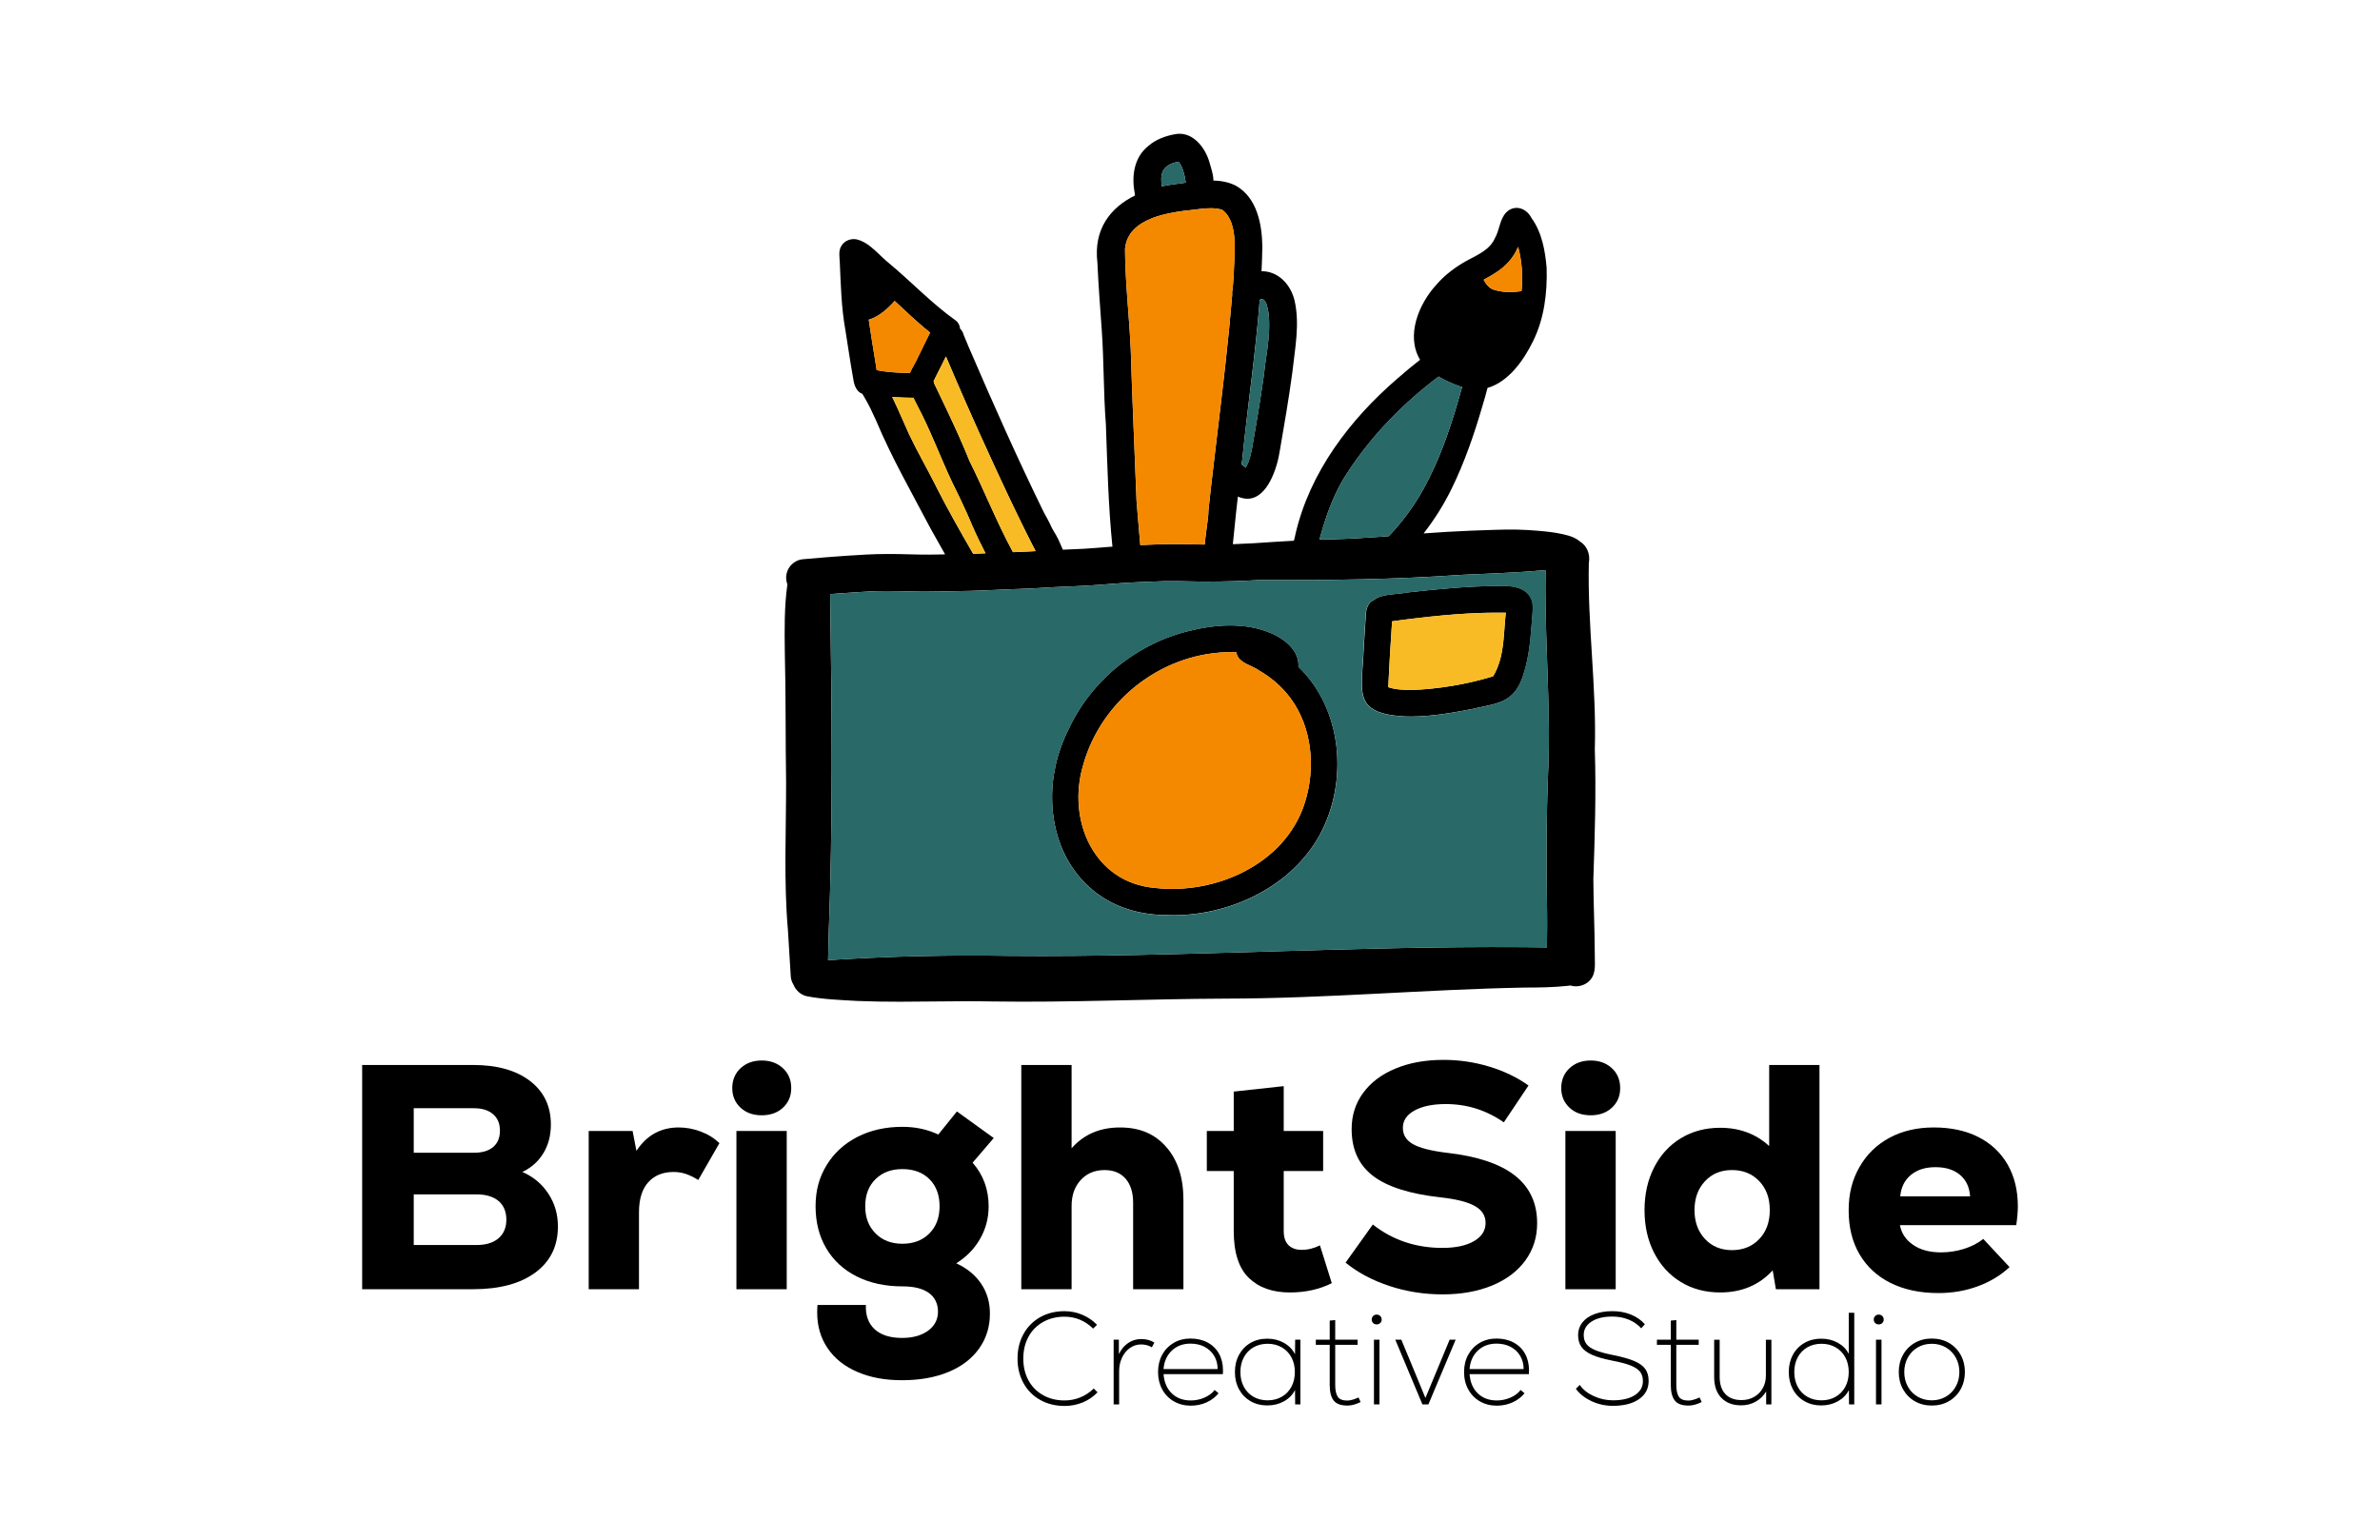 <svg viewBox="0 0 1224 792" version="1.1" xmlns="http://www.w3.org/2000/svg">
  <defs>
    <style>
      .cls-1 {
        fill: #296968;
      }

      .cls-2 {
        fill: #f48900;
      }

      .cls-3 {
        fill: #f8bb25;
      }
    </style>
  </defs>
  
  <g>
    <g id="Layer_1">
      <g>
        <g>
          <g>
            <path d="M450.25,606.57c-3.52,3.46-5.28,8.1-5.28,13.93s1.76,10.36,5.28,13.93c3.51,3.57,8.13,5.35,13.84,5.35s10.32-1.75,13.84-5.27c3.51-3.51,5.28-8.18,5.28-14.01s-1.73-10.47-5.19-13.93c-3.46-3.46-8.11-5.19-13.92-5.19s-10.33,1.73-13.84,5.19ZM440.86,705.69c-6.59-2.86-11.68-6.92-15.24-12.19-3.57-5.27-5.35-11.37-5.35-18.29,0-1.76.05-3.08.16-3.95h24.88c-.22,5.38,1.29,9.56,4.53,12.52,3.24,2.97,7.94,4.45,14.09,4.45,5.49,0,9.94-1.24,13.35-3.71,3.41-2.47,5.11-5.75,5.11-9.8s-1.57-7.39-4.7-9.64c-3.13-2.25-7.61-3.37-13.43-3.37-9.01,0-16.89-1.71-23.65-5.11-6.75-3.4-11.98-8.21-15.65-14.42-3.68-6.2-5.52-13.43-5.52-21.67s1.9-14.97,5.69-21.18c3.79-6.2,9.06-11.04,15.82-14.5,6.76-3.46,14.47-5.19,23.15-5.19,6.7,0,12.85,1.32,18.46,3.96l9.56-11.87,18.95,13.67-10.87,12.69c5.49,6.26,8.24,13.74,8.24,22.41,0,6.04-1.46,11.62-4.37,16.73-2.91,5.11-7,9.31-12.27,12.61,5.49,2.53,9.75,6.01,12.77,10.46,3.02,4.45,4.53,9.58,4.53,15.41,0,6.81-1.87,12.82-5.6,18.04-3.74,5.22-9.01,9.23-15.82,12.03-6.81,2.8-14.72,4.2-23.73,4.2s-16.48-1.43-23.07-4.29Z"></path>
            <path d="M714.67,661.53c-8.74-2.86-16.29-6.86-22.66-12.03l14.01-19.61c10.21,8.02,22.14,12.03,35.76,12.03,6.81,0,12.22-1.15,16.23-3.46,4.01-2.31,6.01-5.44,6.01-9.39,0-3.73-1.86-6.65-5.6-8.73-3.73-2.09-9.67-3.57-17.8-4.45-15.71-1.75-27.22-5.44-34.53-11.04-7.31-5.6-10.96-13.62-10.96-24.06,0-7.03,1.97-13.24,5.93-18.62,3.95-5.38,9.5-9.56,16.64-12.52,7.14-2.97,15.38-4.45,24.72-4.45,8.02,0,15.85,1.15,23.48,3.46,7.63,2.31,14.36,5.55,20.19,9.72l-12.69,18.95c-9.01-6.26-18.95-9.4-29.83-9.4-6.7,0-12.06,1.1-16.07,3.3-4.01,2.2-6.02,5.17-6.02,8.9s1.73,6.43,5.19,8.41c3.46,1.98,9.25,3.46,17.38,4.45,15.6,1.76,27.25,5.63,34.94,11.62,7.69,5.99,11.54,14.2,11.54,24.63,0,7.25-2.04,13.65-6.1,19.2-4.06,5.55-9.78,9.84-17.14,12.86-7.36,3.02-15.82,4.53-25.38,4.53s-18.54-1.43-27.28-4.29Z"></path>
            <path d="M982.79,604.35c-3.24,2.64-5.09,6.32-5.52,11.04h35.93c-.33-4.72-2.06-8.4-5.19-11.04-3.13-2.64-7.33-3.96-12.61-3.96s-9.36,1.32-12.6,3.96ZM972.32,659.97c-6.92-3.46-12.25-8.38-15.98-14.75-3.74-6.37-5.6-13.9-5.6-22.58s1.84-15.77,5.52-22.25c3.68-6.48,8.82-11.51,15.41-15.08,6.59-3.57,14.23-5.35,22.91-5.35s16.59,1.67,23.07,5.03c6.48,3.35,11.45,8.08,14.91,14.17,3.46,6.1,5.19,13.21,5.19,21.34,0,2.64-.27,5.88-.82,9.72h-59.82c.77,4.18,3.02,7.56,6.76,10.13,3.74,2.58,8.52,3.87,14.34,3.87,4.06,0,8.02-.6,11.87-1.81,3.84-1.21,7.14-2.91,9.89-5.11l13.51,14.5c-4.61,4.28-10.08,7.58-16.4,9.89-6.32,2.31-13.04,3.46-20.19,3.46-9.45,0-17.63-1.73-24.55-5.19Z"></path>
            <path d="M876.82,607.64c-3.57,3.85-5.36,8.79-5.36,14.83s1.79,10.99,5.36,14.83c3.57,3.84,8.21,5.77,13.92,5.77s10.38-1.9,14-5.68c3.63-3.79,5.44-8.76,5.44-14.92s-1.81-11.12-5.44-14.91c-3.62-3.79-8.29-5.69-14-5.69s-10.36,1.93-13.92,5.77ZM864.46,659.47c-5.88-3.57-10.46-8.57-13.76-14.99-3.3-6.43-4.94-13.76-4.94-22s1.65-15.57,4.94-22c3.3-6.43,7.88-11.42,13.76-14.99,5.88-3.57,12.61-5.36,20.19-5.36,10,0,18.4,3.13,25.21,9.39v-41.69h25.87v115.35h-22.41l-1.65-9.72c-6.93,7.58-15.93,11.37-27.03,11.37-7.58,0-14.31-1.78-20.19-5.36Z"></path>
            <path d="M642.24,657.33c-5.17-5-7.75-13.05-7.75-24.14v-30.82h-13.84v-20.59h13.84v-20.27l25.71-2.8v23.08h20.27v20.59h-20.27v30.82c0,3.3.82,5.74,2.47,7.33,1.65,1.6,3.9,2.39,6.76,2.39,3.19,0,6.32-.77,9.39-2.31l6.1,19.45c-6.37,3.19-13.57,4.78-21.59,4.78-8.9,0-15.93-2.5-21.09-7.5Z"></path>
            <path d="M805.06,663.18v-81.41h25.87v81.41h-25.87Z"></path>
            <path d="M582.75,663.18v-44.49c0-5.28-1.29-9.39-3.87-12.36-2.58-2.97-6.18-4.45-10.79-4.45-5.05,0-9.15,1.71-12.28,5.11-3.13,3.4-4.7,7.85-4.7,13.35v42.85h-25.87v-115.36h25.87v42.85c6.26-7.14,14.56-10.71,24.88-10.71s17.93,3.35,23.81,10.05c5.88,6.71,8.82,15.77,8.82,27.19v45.98h-25.88Z"></path>
            <path d="M378.73,663.18v-81.41h25.87v81.41h-25.87Z"></path>
            <path d="M302.76,663.18v-81.41h22.57l1.98,10.22c5.27-8.02,12.52-12.03,21.75-12.03,3.73,0,7.47.68,11.21,2.06,3.73,1.37,6.97,3.38,9.72,6.01l-10.88,18.95c-2.31-1.43-4.45-2.47-6.43-3.13-1.98-.66-4.07-.99-6.26-.99-5.5,0-9.84,1.76-13.02,5.28-3.19,3.52-4.78,8.68-4.78,15.49v39.55h-25.87Z"></path>
            <path d="M212.78,592.97h30.98c4.28,0,7.58-.99,9.89-2.97,2.31-1.97,3.46-4.77,3.46-8.4s-1.18-6.45-3.55-8.48c-2.36-2.03-5.63-3.05-9.8-3.05h-30.98v22.91ZM212.78,640.43h32.3c4.84,0,8.59-1.15,11.29-3.46,2.69-2.31,4.04-5.49,4.04-9.56s-1.35-7.39-4.04-9.64c-2.7-2.25-6.46-3.38-11.29-3.38h-32.3v26.04ZM186.25,663.18v-115.36h57.02c12.41,0,22.19,2.75,29.33,8.24,7.14,5.49,10.71,12.96,10.71,22.41,0,5.6-1.29,10.52-3.87,14.75-2.58,4.23-6.18,7.44-10.8,9.64,5.6,2.42,10.05,6.13,13.35,11.12,3.3,5,4.94,10.63,4.94,16.89,0,10.11-3.87,18.02-11.62,23.73-7.74,5.71-18.43,8.57-32.05,8.57h-57.02Z"></path>
            <path d="M807.12,569.74c-2.8-2.64-4.2-5.98-4.2-10.05s1.42-7.58,4.28-10.22c2.86-2.64,6.48-3.95,10.88-3.95s8.02,1.32,10.87,3.95c2.86,2.64,4.28,6.04,4.28,10.22s-1.4,7.41-4.2,10.05c-2.8,2.64-6.46,3.96-10.96,3.96s-8.16-1.32-10.96-3.96Z"></path>
            <path d="M380.79,569.74c-2.8-2.64-4.2-5.98-4.2-10.05s1.43-7.58,4.29-10.22c2.86-2.64,6.48-3.95,10.88-3.95s8.02,1.32,10.87,3.95c2.86,2.64,4.29,6.04,4.29,10.22s-1.41,7.41-4.2,10.05c-2.8,2.64-6.46,3.96-10.96,3.96s-8.16-1.32-10.96-3.96Z"></path>
          </g>
          <g>
            <path d="M534.95,720.12c-3.68-2.06-6.54-4.95-8.58-8.65-2.04-3.7-3.07-7.91-3.07-12.62s1.02-8.92,3.07-12.63c2.04-3.7,4.89-6.58,8.55-8.65,3.66-2.07,7.83-3.1,12.49-3.1,3.23,0,6.29.61,9.16,1.82,2.87,1.21,5.41,2.94,7.61,5.18l-2.02,1.96c-1.98-1.98-4.21-3.49-6.7-4.55-2.49-1.06-5.15-1.58-7.98-1.58-4.13,0-7.81.91-11.04,2.73-3.23,1.82-5.74,4.35-7.51,7.61-1.77,3.26-2.66,6.99-2.66,11.21s.89,7.96,2.66,11.21c1.78,3.26,4.28,5.79,7.51,7.61,3.23,1.82,6.91,2.72,11.04,2.72,2.83,0,5.53-.52,8.11-1.58,2.58-1.06,4.88-2.57,6.9-4.55l1.96,1.95c-2.2,2.29-4.76,4.03-7.68,5.22-2.92,1.19-6.02,1.79-9.29,1.79-4.67,0-8.84-1.03-12.53-3.1Z"></path>
            <path d="M818.53,720.76c-3.46-1.6-6.15-3.72-8.08-6.36l2.02-2.02c1.53,2.34,3.88,4.24,7.07,5.72,3.19,1.48,6.51,2.22,9.96,2.22,4.76,0,8.52-.89,11.28-2.66,2.76-1.78,4.14-4.19,4.14-7.24,0-1.93-.48-3.52-1.45-4.78-.97-1.25-2.58-2.33-4.85-3.23-2.27-.9-5.51-1.75-9.73-2.56-4.31-.85-7.71-1.84-10.2-2.96-2.49-1.12-4.3-2.5-5.42-4.11-1.12-1.62-1.68-3.64-1.68-6.06s.73-4.57,2.19-6.43c1.46-1.86,3.52-3.3,6.2-4.31,2.67-1.01,5.76-1.52,9.26-1.52s6.55.57,9.43,1.72c2.87,1.14,5.3,2.82,7.27,5.02l-1.89,2.09c-1.71-1.93-3.85-3.42-6.43-4.48-2.58-1.06-5.4-1.58-8.45-1.58-4.45,0-8.01.87-10.68,2.59-2.67,1.73-4.01,4.03-4.01,6.9,0,1.89.48,3.45,1.42,4.68.94,1.24,2.49,2.29,4.64,3.16,2.16.88,5.14,1.7,8.95,2.46,4.72.94,8.39,1.98,11.01,3.1,2.63,1.13,4.51,2.49,5.66,4.11,1.14,1.62,1.71,3.66,1.71,6.13,0,3.95-1.65,7.07-4.95,9.36-3.3,2.29-7.78,3.44-13.44,3.44-3.86,0-7.52-.8-10.97-2.39Z"></path>
            <path d="M760.01,694.77c-2.51,2.4-3.93,5.55-4.24,9.46h27.81c0-2.56-.6-4.83-1.78-6.8-1.19-1.98-2.83-3.51-4.92-4.62-2.09-1.1-4.5-1.65-7.24-1.65-3.91,0-7.11,1.21-9.63,3.61ZM761.09,720.86c-2.56-1.48-4.56-3.53-5.99-6.16-1.44-2.62-2.15-5.6-2.15-8.92s.7-6.28,2.12-8.89c1.42-2.6,3.39-4.64,5.93-6.13,2.54-1.48,5.42-2.22,8.65-2.22s6.25.68,8.79,2.05c2.54,1.37,4.49,3.29,5.86,5.76,1.37,2.47,2.05,5.32,2.05,8.55,0,.85-.02,1.5-.07,1.95h-30.5c.31,4.18,1.73,7.48,4.24,9.9,2.51,2.43,5.77,3.64,9.76,3.64,2.47,0,4.82-.49,7.07-1.48,2.25-.99,3.97-2.29,5.18-3.91l2.02,1.68c-1.57,1.97-3.62,3.54-6.13,4.68-2.51,1.14-5.23,1.71-8.15,1.71-3.23,0-6.13-.74-8.69-2.22Z"></path>
            <path d="M602.63,694.77c-2.51,2.4-3.93,5.55-4.24,9.46h27.81c0-2.56-.59-4.83-1.78-6.8-1.19-1.98-2.83-3.51-4.92-4.62-2.09-1.1-4.5-1.65-7.24-1.65-3.91,0-7.12,1.21-9.63,3.61ZM603.71,720.86c-2.56-1.48-4.56-3.53-5.99-6.16-1.43-2.62-2.15-5.6-2.15-8.92s.71-6.28,2.12-8.89c1.41-2.6,3.39-4.64,5.93-6.13,2.54-1.48,5.42-2.22,8.65-2.22s6.25.68,8.79,2.05c2.54,1.37,4.49,3.29,5.86,5.76,1.37,2.47,2.05,5.32,2.05,8.55,0,.85-.02,1.5-.06,1.95h-30.51c.31,4.18,1.73,7.48,4.24,9.9,2.52,2.43,5.77,3.64,9.77,3.64,2.47,0,4.83-.49,7.07-1.48,2.25-.99,3.98-2.29,5.19-3.91l2.02,1.68c-1.57,1.97-3.62,3.54-6.13,4.68-2.51,1.14-5.23,1.71-8.15,1.71-3.23,0-6.13-.74-8.69-2.22Z"></path>
            <path d="M986.21,693.12c-2.16,1.26-3.84,3-5.05,5.22-1.21,2.22-1.82,4.7-1.82,7.44s.61,5.22,1.82,7.44c1.21,2.22,2.9,3.96,5.05,5.22,2.15,1.26,4.58,1.89,7.27,1.89s5.12-.63,7.27-1.89c2.15-1.25,3.85-2.99,5.08-5.22,1.24-2.22,1.85-4.7,1.85-7.44s-.62-5.22-1.85-7.44c-1.24-2.22-2.93-3.96-5.08-5.22-2.15-1.25-4.58-1.89-7.27-1.89s-5.12.63-7.27,1.89ZM984.76,720.79c-2.58-1.48-4.6-3.54-6.06-6.16-1.46-2.63-2.19-5.58-2.19-8.86s.73-6.23,2.19-8.85c1.46-2.63,3.48-4.68,6.06-6.16,2.58-1.48,5.49-2.22,8.72-2.22s6.21.74,8.79,2.22c2.58,1.48,4.6,3.54,6.06,6.16,1.46,2.62,2.19,5.58,2.19,8.85s-.73,6.23-2.19,8.86c-1.46,2.62-3.48,4.68-6.06,6.16-2.58,1.48-5.51,2.22-8.79,2.22s-6.14-.74-8.72-2.22Z"></path>
            <path d="M861.29,720.39c-1.35-1.75-2.02-4.4-2.02-7.95v-20.67h-7.14v-2.63h7.14v-9.83l2.83-.27v10.1h11.52v2.63h-11.52v20.67c0,2.65.43,4.65,1.28,5.99.85,1.35,2.51,2.02,4.98,2.02.76,0,1.68-.16,2.76-.47,1.08-.31,2.06-.7,2.96-1.14l1.08,2.36c-2.43,1.21-4.69,1.82-6.8,1.82-3.37,0-5.73-.88-7.07-2.63Z"></path>
            <path d="M685.87,720.39c-1.35-1.75-2.02-4.4-2.02-7.95v-20.67h-7.14v-2.63h7.14v-9.83l2.83-.27v10.1h11.52v2.63h-11.52v20.67c0,2.65.42,4.65,1.28,5.99.85,1.35,2.51,2.02,4.99,2.02.76,0,1.68-.16,2.76-.47,1.08-.31,2.07-.7,2.96-1.14l1.08,2.36c-2.43,1.21-4.69,1.82-6.8,1.82-3.37,0-5.73-.88-7.07-2.63Z"></path>
            <path d="M929.51,693.05c-2.11,1.21-3.76,2.92-4.95,5.12-1.19,2.2-1.78,4.74-1.78,7.61s.59,5.41,1.78,7.61c1.19,2.2,2.84,3.91,4.95,5.12,2.11,1.21,4.53,1.82,7.27,1.82s5.11-.61,7.24-1.82c2.13-1.21,3.79-2.92,4.98-5.12,1.19-2.2,1.78-4.74,1.78-7.61s-.6-5.41-1.78-7.61c-1.19-2.2-2.85-3.91-4.98-5.12-2.13-1.21-4.55-1.82-7.24-1.82s-5.17.6-7.27,1.82ZM927.99,720.76c-2.54-1.46-4.51-3.49-5.93-6.09-1.41-2.61-2.12-5.57-2.12-8.89s.71-6.28,2.12-8.89c1.42-2.6,3.39-4.63,5.93-6.09,2.54-1.46,5.4-2.19,8.59-2.19s6.04.7,8.55,2.08c2.51,1.39,4.4,3.3,5.66,5.73v-21.15h2.83v47.14h-2.69l-.07-7.34c-1.25,2.43-3.15,4.34-5.69,5.76-2.54,1.41-5.4,2.12-8.59,2.12s-6.05-.73-8.59-2.19Z"></path>
            <path d="M644.65,693.05c-2.11,1.21-3.76,2.92-4.95,5.12-1.19,2.2-1.78,4.74-1.78,7.61s.59,5.41,1.78,7.61c1.19,2.2,2.84,3.91,4.95,5.12,2.11,1.21,4.54,1.82,7.27,1.82s5.11-.61,7.24-1.82c2.13-1.21,3.79-2.92,4.98-5.12,1.19-2.2,1.78-4.74,1.78-7.61s-.59-5.41-1.78-7.61c-1.19-2.2-2.85-3.91-4.98-5.12-2.13-1.21-4.55-1.82-7.24-1.82s-5.16.61-7.27,1.82ZM643.11,720.76c-2.51-1.46-4.48-3.49-5.89-6.09-1.42-2.61-2.12-5.57-2.12-8.89s.7-6.28,2.12-8.89c1.41-2.6,3.38-4.63,5.89-6.09,2.51-1.46,5.39-2.19,8.62-2.19s6.05.72,8.59,2.15c2.54,1.44,4.43,3.39,5.69,5.86l.07-7.48h2.69v33.27h-2.69l-.07-7.4c-1.26,2.47-3.15,4.41-5.69,5.82-2.54,1.41-5.4,2.12-8.59,2.12s-6.11-.73-8.62-2.19Z"></path>
            <path d="M885.27,719.05c-2.47-2.56-3.7-6.13-3.7-10.71v-19.19h2.83v19.06c0,3.86.98,6.83,2.93,8.89,1.96,2.07,4.73,3.1,8.32,3.1,2.43,0,4.59-.55,6.5-1.65,1.91-1.1,3.39-2.61,4.44-4.51,1.06-1.91,1.58-4.03,1.58-6.36v-18.52h2.83v33.27h-2.69v-6.67c-1.31,2.2-3.08,3.94-5.32,5.22-2.25,1.28-4.76,1.92-7.54,1.92-4.31,0-7.7-1.28-10.17-3.84Z"></path>
            <path d="M964.8,722.41v-33.27h2.83v33.27h-2.83Z"></path>
            <path d="M731.52,722.41l-13.94-33.27h3.1l6.06,14.61,6.33,15.36,6.39-15.36,6.06-14.61h3.1l-14.01,33.27h-3.1Z"></path>
            <path d="M706.61,722.41v-33.27h2.83v33.27h-2.83Z"></path>
            <path d="M572.73,722.41v-33.27h2.69v7.41c1.17-2.43,2.75-4.32,4.75-5.69,2-1.37,4.23-2.06,6.7-2.06,2.65,0,4.92.61,6.8,1.82l-1.28,2.43c-1.66-.99-3.53-1.48-5.59-1.48s-3.96.61-5.69,1.82c-1.73,1.21-3.09,2.87-4.08,4.99-.99,2.11-1.48,4.42-1.48,6.94v17.1h-2.83Z"></path>
            <path d="M964.36,680.56c-.47-.47-.71-1.06-.71-1.78s.24-1.32.71-1.82c.47-.49,1.09-.74,1.85-.74.72,0,1.32.25,1.82.74.5.49.74,1.1.74,1.82s-.25,1.32-.74,1.78c-.49.47-1.1.71-1.82.71-.76,0-1.38-.24-1.85-.71Z"></path>
            <path d="M706.17,680.56c-.47-.47-.71-1.06-.71-1.78s.23-1.32.71-1.82c.47-.49,1.09-.74,1.85-.74.72,0,1.32.25,1.82.74.49.49.74,1.1.74,1.82s-.25,1.32-.74,1.78c-.5.47-1.1.71-1.82.71-.76,0-1.38-.24-1.85-.71Z"></path>
          </g>
        </g>
        <g>
          <path d="M667.75,343.02c.72-8.12-7-14.28-13.77-17.22-13.66-5.89-29.27-4.67-43.38-1.04-15.47,3.91-29.74,11.93-41.24,22.86-.3.29-.6.58-.89.87-.31.29-.61.59-.91.89-.07.08-.15.15-.22.23-.34.34-.67.68-.99,1.02-.08.08-.15.16-.22.23-.05.05-.08.08-.12.12-.08.09-.16.18-.24.27-.03.03-.06.06-.08.08-.09.1-.2.21-.3.32-.58.62-1.16,1.26-1.72,1.91-.43.47-.83.95-1.25,1.43-.23.29-.47.57-.71.86-.09.1-.17.22-.27.32-.22.25-.43.52-.64.79-.17.22-.35.44-.52.66-.06.07-.1.13-.15.18-.01.01-.02.02-.03.05-.1.14-.22.28-.32.42-.09.13-.2.25-.29.38-.02.03-.06.07-.08.1-.09.13-.2.25-.29.39-.02.01-.03.03-.05.06-.09.12-.17.23-.25.35-.01.01-.03.03-.05.05-.19.25-.36.5-.54.75-.03.05-.07.1-.12.15-.24.35-.49.69-.73,1.04-.24.35-.49.69-.73,1.04-.1.15-.21.31-.31.46-.09.14-.18.29-.28.43-.01.01-.02.03-.03.05-.08.13-.16.24-.24.37-.03.05-.06.09-.09.13-.07.12-.15.23-.22.36-.03.05-.06.09-.09.14-.08.13-.17.25-.25.39-.02.03-.05.07-.07.1-.07.12-.15.24-.22.36t-.01.02c-.2.31-.39.61-.58.93-.22.37-.44.73-.66,1.1-.22.36-.43.73-.64,1.1l-.62,1.11c-.31.56-.61,1.12-.91,1.69-.2.37-.38.75-.58,1.13-.38.75-.76,1.53-1.12,2.29-1.82,3.6-3.35,7.25-4.59,10.96-.05.13-.08.24-.13.38-.03.13-.08.25-.13.38-.08.25-.16.51-.24.76-.03.13-.08.25-.12.38-.12.38-.23.76-.35,1.14-.1.38-.22.77-.32,1.16-.03.13-.07.25-.1.38-.07.25-.14.51-.21.77-.05.17-.08.35-.13.52-.06.21-.1.42-.16.62-.02.13-.06.25-.09.39-.02.13-.06.25-.08.38-.07.25-.13.51-.18.77-.25,1.14-.47,2.3-.68,3.46-.02.14-.05.27-.07.39-.03.25-.08.51-.13.76-.01.14-.03.27-.06.39-.03.25-.08.51-.12.76-.01.13-.03.27-.06.39-.03.25-.07.51-.09.76-.02.13-.03.25-.06.39-.05.38-.08.76-.13,1.14-.05.39-.08.77-.12,1.16-.03.36-.07.73-.09,1.09,0,.03-.01.08-.01.12-.01.1-.01.22-.02.32h0c-.02.27-.03.52-.05.77-.01.13-.02.25-.02.38-.01.13-.02.25-.02.38-.01.25-.02.51-.03.76-.01.25-.02.51-.03.76,0,.13,0,.25-.01.38-.01.64-.02,1.27-.02,1.91,0,.24.01.5.01.74v.06c0,.53.01,1.08.03,1.61.02.93.08,1.85.14,2.78.08,1.06.17,2.12.3,3.16.14,1.17.3,2.34.5,3.49v.02c.05.25.09.5.14.75.02.13.05.25.07.38.05.25.09.51.15.77.02.13.05.25.07.38.03.12.06.24.08.37.06.25.1.5.16.75.06.25.12.51.17.77.07.24.13.5.18.75.03.13.07.24.09.37.03.13.07.25.1.38.06.24.13.5.2.74.03.13.07.25.1.37.03.13.07.25.1.37.1.37.21.74.32,1.11.08.24.15.49.23.74.08.24.16.5.24.74.03.12.08.23.12.35.08.24.16.49.24.73.17.47.35.96.53,1.43.05.12.09.23.14.36.06.15.12.31.17.46.14.34.28.67.42,1.01.07.16.14.32.21.49.09.22.18.44.28.65.14.32.29.65.43.97.1.21.21.42.3.64.25.52.51,1.05.77,1.57.12.21.22.42.32.61.12.21.22.42.34.62.16.3.34.61.51.91.12.21.23.4.35.61.12.2.24.39.36.6.09.15.17.29.27.44.09.15.19.3.28.45.09.15.19.29.28.44.09.15.2.29.29.44.13.2.25.39.38.58.32.49.65.97.99,1.43.1.15.2.29.3.43.01.02.03.05.05.06.09.13.17.24.27.37.14.19.28.37.42.56.07.09.14.18.22.28.42.54.86,1.09,1.31,1.62.13.16.25.31.39.47.13.15.27.3.39.46.14.15.28.3.4.45.01.01.02.03.05.05.08.09.16.17.24.27.07.09.15.17.23.25.09.1.18.21.28.31.01,0,.02.01.03.02.12.13.24.25.36.38.05.05.08.09.13.14.12.12.24.24.36.37l.43.43c.08.08.17.16.25.24.16.17.34.34.5.5.43.4.86.8,1.28,1.19.09.08.17.15.27.23.61.54,1.25,1.08,1.88,1.6.12.09.23.19.35.28.22.16.44.34.66.51.4.31.83.62,1.25.93.39.28.77.56,1.18.82.2.14.39.27.59.4.37.24.75.49,1.13.73.13.08.25.16.38.23.16.09.31.2.46.29.16.09.31.19.47.28.14.08.29.16.43.24.02.01.05.03.07.05.15.08.3.16.45.24.25.15.51.29.76.43.01,0,.02.01.03.01.12.07.24.14.37.2.13.07.27.14.39.21.14.07.27.14.4.21.15.08.31.16.46.23.12.06.23.12.34.16.09.05.17.09.27.13.05.03.1.06.16.08.24.12.49.23.74.35.08.03.17.08.27.12.07.03.14.07.21.09.05.02.08.05.13.06.06.03.12.06.17.08.05.01.08.03.12.05.02.01.04.02.06.02.12.06.24.1.36.16.02.01.03.01.06.02.12.05.23.09.35.14,0,.01.01.01.02.01.05.02.1.05.15.07.09.03.17.07.27.1.14.06.27.12.4.16.08.03.16.07.24.1.07.02.14.05.21.08.13.05.24.09.37.14.03.01.07.02.09.03.28.1.56.21.83.31.15.05.3.1.44.15.15.06.3.1.44.15.15.06.29.1.44.15.06.02.1.03.16.06.1.03.2.06.29.09.15.05.29.09.44.14.01,0,.02.01.03.01.06.02.12.03.17.06.08.02.17.06.27.08.14.05.29.09.44.13.01.01.02.01.03.01.16.05.31.09.47.14.13.05.27.08.4.12.25.08.52.15.79.22l.14.03c.3.08.6.16.9.23.19.05.36.09.54.13.12.03.23.06.35.09.5.12,1.01.22,1.51.32.15.03.31.07.47.1h.01c.16.02.31.06.47.09.32.06.65.12.98.17.13.02.25.05.38.07.03,0,.07.01.1.01.16.03.34.06.5.08.16.03.32.06.5.08.05.01.09.01.14.02.13.01.24.03.36.05.34.05.67.09,1.01.14s.67.08,1.02.13c.16.01.34.03.51.06.17.01.34.03.51.05s.35.03.52.05c.51.05,1.03.09,1.56.13.17.01.35.02.52.03.19.01.36.02.53.02.52.03,1.06.06,1.6.07.53.02,1.08.03,1.62.03,1.2.05,2.42.08,3.63.08.35,0,.69-.01,1.04-.01h.01c.16,0,.34,0,.51-.01.2,0,.38,0,.57-.01.45-.01.91-.02,1.36-.03.49-.02.98-.05,1.47-.07.44-.02.88-.06,1.33-.08,15.92-1.1,31.81-6.33,45.05-15.24.05-.02.09-.06.14-.09.19-.13.37-.25.56-.38,1.05-.72,2.09-1.47,3.1-2.24.24-.17.49-.36.73-.54.09-.07.19-.15.28-.22.59-.47,1.19-.95,1.77-1.43.23-.19.46-.38.68-.57.09-.08.17-.15.25-.22.15-.13.29-.24.43-.37,6.55-5.69,12.14-12.45,16.35-20.2,14.47-27.2,11.54-64.27-11.22-86.12ZM671.13,412.6c-.1.34-.21.67-.32,1.01-.03.12-.07.22-.1.34-10.29,30.75-45.81,46.36-76.6,42.82-31.54-2.65-45.38-34.78-37.16-62.86,9.11-33.13,39.41-57.13,73.48-58.42h.13c.1-.01.21-.01.3-.01.07,0,.14-.01.21-.01h.18c.13-.01.27-.01.4-.01.28-.01.56-.01.82-.01h.42c.14-.01.29-.01.43-.01.82,0,1.67.02,2.5.05.03.25.08.51.15.74.02.1.05.2.08.29.07.22.15.43.23.64.01.01.01.02.02.02.01.05.03.09.05.13.13.25.25.5.4.72.09.15.2.3.3.44.02.03.06.07.09.12.02.03.06.07.08.1.03.03.06.07.09.1.02.02.05.06.08.09.15.17.31.34.47.49.25.23.52.45.8.66.16.13.32.24.5.36.06.03.12.08.17.12.07.05.15.09.23.15.31.18.62.37.96.56.08.05.17.09.27.14.07.03.15.08.23.12.17.09.34.17.51.25.05.02.09.05.13.07.05.02.08.03.13.06.01.01.02.01.05.02.53.25,1.08.51,1.62.76.05.02.1.05.15.06.02.01.05.03.07.05.75.35,1.48.69,2.17,1.09,0,0,0,.01.01.01.06.03.13.07.18.1.07.05.14.08.21.13.06.03.13.07.19.1t.02.02c.07.03.13.08.19.12.07.05.13.08.2.13.06.05.12.08.18.13.06.05.13.09.19.14,6.42,3.65,12.05,8.46,16.47,14.4,11.15,15.14,13.01,35.87,7.45,53.53Z"></path>
          <path d="M770.46,301.4c-15.61.09-31.16,1.6-46.66,3.35-5.09,1.08-13.52.53-17.36,3.99-1.86.83-2.87,2.32-3.41,4.05-.02.07-.05.13-.06.2-.01.03-.02.06-.03.09-.05.15-.08.31-.13.47-.01.05-.01.09-.02.14-.01.05-.02.09-.03.15-.01.05-.02.09-.03.14-.01.05-.01.09-.02.14-.01.06-.02.1-.03.15-.03.2-.06.39-.09.58,0,.06-.01.1-.01.15-.01.05-.02.1-.02.15l-.07.59s0,.09-.01.15c-.01.2-.03.39-.05.59s-.02.39-.03.58c-.01.3-.02.59-.03.87-.02.31-.05.62-.07.93v.09c-.02.31-.05.64-.07.96-.01.12-.02.23-.03.35-.05.62-.08,1.26-.13,1.88-.01.09-.01.18-.02.28-.06.95-.13,1.88-.18,2.83-.03.49-.06.97-.09,1.47-.05.67-.08,1.34-.13,2.02,0,.12-.01.23-.02.35-.03.61-.07,1.21-.1,1.83-.01.21-.02.42-.03.62-.08,1.26-.15,2.53-.23,3.79-.01.31-.02.64-.05.95,0,.07-.01.14-.01.21-.01.19-.02.37-.03.56,0,.14-.01.28-.02.42,0,.06,0,.12-.01.17,0,.08-.01.16-.01.25-.01.28-.03.56-.05.82-.05.58-.08,1.16-.13,1.71-.01.3-.03.59-.06.88,0,.03,0,.08-.01.12-.12,1.61-.23,3.13-.32,4.6-.01.3-.04.61-.06.91,0,.1-.01.2-.01.3,0,.09-.01.18-.01.29-.01.09-.01.18-.02.29,0,.09-.01.18-.01.29-.01.18-.01.37-.02.57,0,.09-.01.18-.01.28,0,.08-.01.17-.01.25,0,.16-.01.31-.01.46,0,.03,0,.07-.01.12v.27c0,.09,0,.18-.01.27v.54c-.03,3,.18,5.61.93,7.85.01.06.03.12.06.18.02.06.05.12.07.17.02.07.03.13.06.18.02.06.05.12.07.19.03.06.06.12.08.17.02.06.05.12.07.17s.06.12.08.17c.02.06.05.12.08.17.02.06.05.12.08.17.02.06.06.12.08.17.03.05.06.1.09.16.02.06.06.12.09.16.02.06.06.12.09.16h0c.02.06.06.12.09.16h0c.03.06.07.12.1.16.02.06.06.12.09.16.03.06.07.1.1.16.03.05.08.1.12.15.03.06.07.1.1.15.03.06.08.1.12.15.03.06.08.1.12.15h0c.05.06.08.1.13.15.03.05.08.1.12.15.05.05.08.09.13.14.05.06.08.1.13.15l.14.14s.08.09.13.14c3.06,3.1,8.58,4.9,18.24,5.46,1.16.05,2.3.07,3.46.07,10.59,0,21.12-1.91,31.5-3.87.2-.05.4-.09.61-.14.51-.12,1.01-.23,1.5-.34.01,0,.02,0,.04-.01.47-.09.94-.2,1.39-.29.12-.02.23-.05.35-.07.8-.17,1.57-.34,2.32-.5.19-.03.36-.07.54-.12.46-.09.91-.2,1.35-.3.05,0,.09-.01.14-.02.08-.02.17-.05.25-.06.17-.05.35-.08.52-.13h.01c.4-.09.8-.2,1.19-.29.01-.01.03-.01.05-.01.12-.03.24-.07.36-.09.06-.02.12-.03.17-.06.05-.01.09-.01.13-.02.06-.02.12-.03.16-.05.29-.08.58-.16.86-.24.37-.12.74-.23,1.1-.35.09-.03.18-.06.27-.09.09-.03.17-.06.25-.09h.02c.35-.13.69-.25,1.04-.39.17-.07.35-.14.51-.21.09-.03.17-.08.25-.12.07-.02.14-.06.21-.09.05-.02.09-.03.14-.06.05-.02.1-.05.15-.07,0,0,0-.01.01-.01.08-.03.15-.07.23-.12.08-.03.16-.07.24-.12.06-.03.12-.06.19-.09.02-.01.06-.02.08-.05.07-.03.13-.07.2-.1.08-.05.17-.09.25-.14.16-.08.31-.17.46-.27.05-.02.09-.05.13-.07s.07-.05.1-.07c.08-.05.15-.09.23-.14h0c.08-.06.15-.1.22-.15.07-.05.14-.09.2-.13.14-.09.27-.2.4-.29.02-.02.06-.05.08-.06.02-.02.05-.03.07-.05.03-.03.07-.06.12-.09.08-.07.17-.14.27-.21.05-.03.08-.07.13-.1.09-.07.18-.15.28-.22.12-.1.23-.21.35-.31,2.53-2.27,4.58-5.56,6.18-10.6,3.35-10.04,3.84-20.6,4.71-31.17,1.94-12.47-7.24-14.96-17.59-14.58ZM774.37,315.65h0c-.06.46-.09.93-.14,1.39,0,.03-.01.08-.01.13-.02.24-.05.49-.07.72-.01.22-.03.43-.05.64-.02.21-.03.42-.06.64-.01.21-.03.42-.05.62-.01.12-.02.24-.03.36-.02.4-.06.82-.09,1.23-.2,2.65-.38,5.33-.66,7.99l-.1.9s-.01.1-.02.15c-.01.17-.03.35-.06.53-.02.17-.05.35-.07.52s-.05.35-.07.53c0,.02,0,.06-.01.09-.03.3-.08.6-.13.91,0,.01,0,.02-.01.03-.01.09-.02.17-.03.27-.03.2-.06.4-.09.6-.01.03-.01.07-.02.1,0,.03-.01.07-.01.1-.01.03-.01.07-.02.09-.02.17-.05.34-.08.51-.03.18-.07.36-.1.54,0,.05-.01.08-.02.13-.01.08-.02.17-.05.25,0,.02-.01.05-.01.07-.01.06-.02.12-.03.17-.05.27-.1.53-.16.79-.01.09-.03.17-.06.27-.07.34-.15.68-.23,1.02-.02.08-.03.17-.06.25s-.05.17-.07.25c-.03.17-.08.34-.13.51-.07.28-.15.56-.23.82-.03.15-.08.29-.13.43-.79,2.67-1.86,5.25-3.32,7.68-13.62,4.15-27.94,6.53-42.17,7.08-3.94-.14-8-.17-11.77-1.49.53-11.3,1.21-22.58,1.98-33.86.28-.05.57-.08.84-.12.05-.01.08-.01.12-.02l1.6-.21c.43-.06.84-.12,1.27-.17.32-.05.65-.09.96-.13.68-.09,1.35-.19,2.02-.27.83-.1,1.67-.22,2.5-.32h.07c.28-.03.57-.07.86-.1.23-.03.47-.07.71-.09.2-.02.38-.05.58-.07,2.42-.3,4.85-.58,7.26-.84.29-.02.58-.06.86-.08.29-.03.58-.07.87-.09,8.21-.87,16.44-1.5,24.69-1.8h.21s.09-.01.14-.01c.15,0,.3-.01.45-.01.09,0,.18-.01.27-.01.29-.01.58-.01.87-.02.28-.01.57-.01.86-.02.23-.01.47-.01.71-.02.34,0,.68-.01,1.02-.01.07-.01.15-.01.22-.01.5-.01.99-.01,1.49-.02,1.16-.01,2.31-.02,3.46-.02,1.21,0,2.43.01,3.64.02-.01.17-.03.34-.05.51Z"></path>
          <path d="M820.17,490.57c-.05-12.74-.67-25.46-.73-38.21.73-22.26,1.47-44.51.75-66.78.95-32.04-3.79-63.89-3.08-95.91.93-5.02-1.3-9.15-4.65-11.19-.06-.06-.13-.12-.18-.16-.87-.69-1.83-1.28-2.82-1.75-1.85-.84-3.78-1.35-5.75-1.79-4.11-.93-8.3-1.36-12.49-1.73-3.7-.34-7.4-.53-11.11-.62-3.98-.08-7.97.01-11.93.14-3.98.12-7.94.27-11.91.42-8.03.31-16.02.82-24.03,1.39-.02,0-.06,0-.09.01,5.53-7.11,10.38-14.78,14.33-22.86,6.7-13.65,11.63-28.01,15.89-42.6.96-3.11,1.82-6.24,2.65-9.38,10.73-3.1,18.55-14.13,23.32-23.86,5.83-11.69,7.44-24.9,7.08-37.81-.76-8.97-2.43-18.4-7.86-25.82-2.57-5.1-8.74-7.07-12.99-2.73-3.34,3.6-3.34,8.94-5.71,13.1-2.59,5.98-8.71,8.57-14.1,11.45-5.98,3.26-11.52,7.35-15.99,12.51-9.04,9.85-15.91,26.16-8.45,38.68-4,3.13-7.89,6.38-11.73,9.73-24.43,21.09-45.04,48.2-52.38,80.09-.16.99-.45,2.09-.79,3.26-3.26.16-6.52.36-9.78.58-7.19.5-14.4.97-21.6,1.21.24-2.47.5-4.96.75-7.44.54-5.69,1.18-11.37,1.84-17.05,1.67.71,3.39,1.1,4.96,1.11,10.35-.09,15.3-16.1,16.58-24.57,2.32-13.44,4.65-26.89,6.46-40.39,1.33-12.29,3.97-24.98,1.1-37.22-2.32-9.08-9.19-14.98-16.94-14.86.2-4.2.35-8.4.42-12.59-.14-11.59-2.72-25.28-13.67-31.43-3.56-1.8-7.47-2.52-11.52-2.65.07-3.2-1.31-6.65-2.08-9.62-2.31-7.78-8.99-16.1-17.97-14.13-4.76.89-9.54,2.65-13.24,5.86-7.42,5.77-8.86,15.43-7.18,24.2.05.46.1.93.16,1.41-12.8,6.29-21.38,17.44-19.32,34.62.51,11.51,1.41,23,2.22,34.5,1.16,16.15.86,32.37,2.13,48.51.77,21.02,1.23,42.05,3.38,62.99-.98.08-1.97.15-2.94.22-3.98.31-7.94.67-11.92.89-3.54.2-7.1.31-10.65.46-1.13-2.59-2.17-5.23-3.58-7.67-.75-1.23-1.5-2.44-2.15-3.71-1.19-2.72-2.64-5.31-4.08-7.89-13.67-27.92-26.41-56.62-38.67-85.15-.81-2.01-1.69-4-2.51-6.02-.28-1.25-.94-2.38-1.86-3.26-.13-1.64-.87-3.23-2.37-4.3-12.14-8.64-22.42-19.55-33.84-29.09-5.49-4.24-10.22-11.08-17.25-12.59-2.95-.47-6.11.83-7.61,3.46-1.56,2.51-.9,5.53-.8,8.3.53,11.73.8,23.45,2.9,35.04,1.33,8.36,2.54,16.76,4.05,25.09.39,2.9,1.54,6.52,4.67,7.63.49.8.97,1.57,1.36,2.31,2.12,3.64,3.92,7.42,5.63,11.26,7.98,19.09,18.32,37.09,27.92,55.39,2.51,4.56,5.06,9.09,7.63,13.61-2.61.05-5.23.09-7.84.12-3.75.03-7.48-.07-11.22-.17-7.16-.2-14.32-.25-21.46.14-6.68.37-13.37.81-20.04,1.34-4.16.34-8.33.73-12.5,1.06-2.5.2-4.87,1.49-6.48,3.42-1.61,1.93-2.39,4.48-2.16,6.98.08.87.29,1.71.6,2.52-1.63,11.55-1.48,23.29-1.33,34.95.57,22.21.3,44.44.66,66.65.05,25.58-1.28,51.12.97,76.66.46,7.82.95,15.63,1.43,23.45.09,1.46.59,2.89,1.36,4.15,1.19,2.87,3.55,5.22,6.82,6,8.62,1.67,17.48,1.95,26.23,2.45,7.17.3,14.34.39,21.51.39,5.89,0,11.77-.06,17.65-.13,9.99-.1,19.97-.21,29.96-.01,40.13.62,80.2-1.32,120.31-1.46,51.18-.05,102.25-4.71,153.37-5.68,7.3-.01,14.62-.08,21.88-.84.6-.09,1.21-.16,1.84-.23.91.28,1.86.43,2.82.43,3.75,0,7.52-2.1,8.96-5.81,1.31-3.49.69-7.33.79-10.99ZM773.14,137.37c3.01-2.56,5.6-5.77,7.59-10.37.05.16.09.32.14.49.03.17.08.34.12.5.05.16.08.32.13.5.03.16.08.32.12.49.05.23.1.46.15.71.06.25.12.52.17.79,1.28,6.3,1.57,12.84.93,19.28-.66.09-1.32.19-1.99.25-.09.01-.2.02-.29.03h-.06c-.06,0-.1.01-.16.01-.12.01-.23.02-.36.03-.15.01-.3.02-.45.03-.15.01-.3.02-.45.03h-.01c-.15.01-.3.02-.45.02-.15.01-.31.02-.46.02-.15.01-.3.01-.46.01-.3.01-.6.01-.91.01h-.29c-.2,0-.38,0-.58-.01-.2,0-.38-.01-.58-.01-.09-.01-.2-.01-.29-.02-.09,0-.2-.01-.29-.01-.05,0-.1-.01-.15-.01-.06,0-.12-.01-.17-.01-.1-.01-.21-.01-.31-.02h-.01s-.09-.01-.14-.01h-.01c-.1-.01-.21-.02-.32-.03-.13-.01-.27-.02-.39-.05-.15-.01-.3-.03-.45-.06-1.72-.22-3.41-.61-5.01-1.21-1.68-.84-2.91-2.23-3.85-3.83-.06-.09-.1-.17-.16-.27-.07-.14-.15-.27-.22-.4-.05-.09-.09-.18-.14-.28l-.03-.07c3.69-2.02,7.12-3.95,10.13-6.52ZM638.84,236.8c2.73-27.53,6.89-55.01,9.03-82.61.2-.1.39-.2.59-.24.03-.01.06-.01.08-.02.03,0,.07-.01.09-.01.03-.01.07-.01.1-.01.31-.05.62.01.92.17.05.02.1.06.15.08.02.02.05.03.07.06.01.01.04.02.05.03.03.02.07.05.1.08.01.01.02.02.03.02.01.01.02.03.03.05.02.01.03.02.05.05.01,0,.01.01.02.01.01.01.01.02.02.02.01.02.03.03.05.05h0c.05.06.09.12.14.16.08.09.15.18.22.29.02.02.03.05.05.07.01.01.01.02.02.03.02.03.05.07.07.12.05.07.09.15.14.23.06.09.1.17.15.27.02.05.05.09.07.14.02.05.05.09.07.14h0c.02.06.05.1.07.16.03.09.07.2.1.3.4,1.23.72,2.52.94,3.86.03.22.07.45.1.67.01.09.02.17.03.27.02.14.03.28.06.43.01.12.02.23.03.35.03.22.06.46.08.69.01.16.02.34.03.51,0,0,0,.01.01.01,0,.06,0,.12.01.17.01.12.01.23.02.35h0v.03c.01.16.02.34.03.5v.15s.01.03.01.05c.01.22.01.45.02.67v.13c.02.45.03.91.03,1.38,0,.4,0,.8-.01,1.2,0,.37-.01.75-.02,1.13v.12c-.01.14-.01.28-.01.42-.02.42-.05.83-.07,1.26,0,.14-.01.28-.02.42-.01.27-.03.52-.05.77,0,.02-.01.06-.01.08-.02.28-.03.57-.06.84-.01.02-.01.06-.01.08-.01.16-.02.34-.05.5h0c0,.09-.01.18-.02.28,0,.08-.01.15-.02.23-.02.34-.06.67-.09,1.01-.06.59-.13,1.17-.18,1.75-.02.14-.03.29-.06.43-.02.22-.05.45-.08.67,0,.06-.01.13-.01.18-.02.14-.03.28-.06.43-.01.14-.03.28-.06.42-.05.43-.1.86-.16,1.27-.02.22-.06.43-.08.64-.03.21-.06.43-.09.64-.03.28-.07.56-.12.83-.03.29-.07.57-.12.84-.51,3.6-1.02,7.07-1.32,10.18-.51,3.53-1.03,7.05-1.58,10.57-.22,1.41-.44,2.81-.66,4.22-.34,2.12-.68,4.22-1.03,6.33-.09.53-.17,1.05-.27,1.58-.15.88-.29,1.76-.44,2.64-.36,2.1-.72,4.21-1.09,6.31-.12.71-.24,1.41-.37,2.1-.73,4.67-1.5,9.41-3.9,13.58-.07-.09-.15-.19-.23-.27-.02-.02-.05-.05-.07-.08-.19-.2-.37-.38-.58-.54-.01-.01-.02-.02-.03-.03-.15-.13-.3-.23-.46-.34-.02-.02-.05-.03-.07-.05-.07-.06-.15-.1-.23-.15-.01-.01-.02-.02-.03-.02-.03-.02-.06-.03-.09-.06-.03-.01-.07-.03-.1-.06-.05-.02-.1-.05-.16-.07.09-.71.17-1.41.25-2.12ZM682.37,265.16c.08-.22.15-.44.23-.65.08-.22.15-.44.23-.66.07-.18.14-.37.21-.57.01-.03.03-.08.05-.13.07-.2.14-.39.22-.59.16-.43.31-.87.49-1.3.16-.43.32-.84.5-1.27.07-.19.14-.37.22-.54.28-.69.56-1.38.84-2.06.07-.16.14-.32.21-.47,1.55-3.61,3.31-7.13,5.31-10.53,9.12-14.69,20.36-27.85,33.06-39.47.12-.12.23-.22.35-.32,4.97-4.53,10.19-8.82,15.57-12.89,2.32,1.39,4.85,2.64,7.34,3.67.05.02.1.05.15.07.35.14.68.28,1.03.4.06.02.12.05.17.07.56.21,1.1.42,1.63.6.09.02.17.06.25.08.17.06.36.13.53.19.08.02.17.06.25.08.25.08.5.15.74.22-3.76,13.48-7.93,26.94-13.59,39.73-.03.07-.06.14-.09.2-.09.23-.2.45-.3.68-.05.1-.09.21-.15.32-1.77,3.92-3.68,7.78-5.77,11.55-5.01,9.02-10.74,16.73-17.85,24.23-1.13.09-2.25.17-3.38.25-.44.03-.87.07-1.3.1-7.57.53-15.16,1.01-22.76,1.21-1.25.02-2.51.06-3.76.09-.49.01-.96.02-1.43.03h-.05c-.42-.02-.83-.01-1.26.03-.56.01-1.11.02-1.67.03,1.12-4.17,2.36-8.33,3.77-12.41ZM605.09,83.39c.06-.02.1-.03.16-.05.21-.05.43-.09.65-.14.06-.01.12-.02.16-.03.07.07.13.15.17.22.12.15.23.3.34.45,0,0,.01.01.01.02.05.07.09.14.14.2.15.23.3.47.43.72.05.08.09.16.14.24.05.07.08.15.13.23t.01.02c.03.08.07.15.12.23.02.06.05.1.07.16.01.02.02.05.05.08h0s.02.06.03.07c.02.06.05.1.07.16,0,.01.01.02.01.03.01.01.01.03.02.06l.03.07s.03.07.05.12c.01.01.01.02.02.05.02.05.05.1.06.16.02.05.05.1.07.15.05.12.08.22.13.32.01.03.02.07.03.09h0c.03.09.06.16.08.24.02.06.05.1.06.16.02.05.03.09.05.13.02.07.05.14.07.21.01.01.01.03.02.06.03.09.06.19.08.27.06.19.12.36.17.54.25.89.49,1.79.69,2.68.08.54.16,1.1.25,1.67.01.08.02.16.05.25,0,.02.01.05.01.07.02.12.03.22.06.34.02.12.05.22.07.32h0c-.6.09-1.2.17-1.8.27-.15.02-.3.05-.45.06-1.34.2-2.67.38-3.97.53-.19.02-.38.05-.57.07-.1.01-.2.02-.29.03-1.36.2-2.72.42-4.06.68-.2.03-.38.08-.57.12-.22.05-.44.09-.66.14-.73-5.72-.43-10.53,7.6-12.48ZM591.93,112.43c.21-.08.4-.16.61-.24.12-.03.22-.08.34-.12.07-.03.14-.06.21-.08.13-.05.25-.09.38-.14.39-.14.79-.28,1.18-.4.02-.01.05-.01.07-.02.01,0,.02-.01.02-.01.1-.02.2-.06.3-.09.21-.07.42-.14.64-.2.03-.01.08-.02.13-.03.06-.02.13-.05.18-.06.01,0,.02-.01.03-.01.07-.02.14-.05.21-.06.02-.01.06-.02.08-.02.34-.1.68-.2,1.03-.29.16-.05.32-.09.5-.14.24-.06.49-.12.73-.19.3-.07.6-.14.89-.21.36-.08.71-.16,1.05-.24.22-.05.43-.09.65-.13.22-.05.43-.09.65-.14s.43-.08.65-.13c.21-.03.43-.08.64-.12.12-.02.22-.05.32-.06.22-.05.43-.08.64-.12.22-.03.43-.08.64-.12.1-.01.22-.03.32-.05.21-.03.42-.07.62-.1.31-.05.62-.09.94-.15.21-.02.42-.06.61-.09.21-.02.42-.06.61-.08.61-.09,1.21-.17,1.79-.25.3-.03.59-.07.87-.1.07-.01.13-.01.2-.02.12-.01.24-.01.37-.02.18-.02.37-.03.56-.06,3.79-.37,7.72-1.12,11.56-1.04.13,0,.25,0,.37.01.59.02,1.18.06,1.76.13.05,0,.09.01.13.01.13.02.25.03.38.05.13.02.24.05.37.06.13.02.24.05.37.07.37.07.74.14,1.11.23.13.03.24.07.37.1.06.01.12.03.19.05.06.02.12.03.17.06.07.01.13.03.18.06,8.92,6.55,6.03,24.09,5.9,33.99-.05.64-.09,1.26-.14,1.9-.06.8-.12,1.6-.17,2.39-.06.8-.13,1.58-.18,2.38v.02c-.09.31-.17.64-.22.95-.01.05-.01.09-.02.13-.01.06-.01.1-.02.15,0,.05-.01.09-.01.14s-.01.08-.01.13v.02s-.01.08-.01.13c-.03.49-.02.98.03,1.46-.95,11.52-2.09,23.01-3.37,34.5-.02.28-.06.56-.09.83-1.2,10.94-2.51,21.87-3.82,32.8-.1.91-.22,1.82-.32,2.73-.09.8-.18,1.6-.29,2.38-.12,1.03-.24,2.05-.36,3.08-.59,4.88-1.17,9.76-1.73,14.64-.07.62-.14,1.24-.21,1.86-.1.84-.2,1.69-.3,2.54-.06.57-.13,1.14-.2,1.72-.06.58-.13,1.16-.2,1.73-.09.9-.2,1.79-.3,2.69-.15,1.41-.31,2.82-.46,4.23-.2,1.73-.38,3.47-.57,5.2v.37s0,.08-.01.12c0,.1,0,.22-.01.34v.13c0,.07-.01.15-.01.23-.01.13-.02.25-.02.38-.01.05-.01.09-.01.13-.01.09-.02.18-.02.28,0,.03-.01.08-.01.12-.01.09-.01.19-.02.28-.01.05-.01.09-.01.14-.01.05-.01.09-.01.14-.02.14-.03.29-.05.44-.01.05-.01.08-.02.13,0,.05,0,.09-.01.14,0,.06-.01.13-.02.18-.01.13-.02.25-.03.38-.01.07-.02.13-.02.2-.09.76-.2,1.56-.31,2.41-.02.22-.06.45-.09.67-.01.12-.02.24-.05.36-.01.1-.02.2-.03.3-.01.02-.01.05-.01.07-.02.17-.05.35-.07.53-.03.19-.06.37-.08.57-.01.06-.02.13-.02.19-.02.16-.05.31-.07.47-.01.1-.02.2-.03.29-.34,2.47-.67,5.07-.88,7.49-2.08-.01-4.16-.05-6.26-.09-3.52-.08-7.03-.19-10.56-.16-3.72.03-7.45.16-11.18.31-1.7.07-3.41.13-5.12.2h0s0,.01-.01.01c-.6-7.55-1.36-15.09-1.92-22.64-.95-25.82-2.23-51.63-2.97-77.46-.74-17.37-2.9-34.82-2.96-52.28.77-8.09,6.44-12.74,13.41-15.55ZM484.5,187.38c.56-1.12,1.11-2.24,1.65-3.37.1-.22.21-.44.32-.66,0,0,0-.01.01-.02,3.37,7.97,6.78,15.9,10.26,23.81.12.25.22.51.34.76,4.01,9.09,8.09,18.16,12.25,27.2.36.77.72,1.55,1.08,2.34.32.71.65,1.41.98,2.12.05.12.1.23.16.35.3.67.61,1.33.91,1.99.06.12.1.22.15.34.35.73.69,1.47,1.03,2.21.38.82.76,1.64,1.14,2.45.44.94.87,1.86,1.31,2.79.27.59.54,1.17.81,1.75.49,1.03.97,2.06,1.46,3.09.24.52.49,1.05.74,1.56.36.79.73,1.55,1.09,2.32.23.46.45.93.67,1.38.1.23.22.46.32.68.12.23.23.46.34.69.89,1.83,1.77,3.65,2.66,5.48.44.91.89,1.83,1.33,2.74.39.8.79,1.6,1.18,2.39.2.39.39.79.59,1.19.2.39.39.8.59,1.19.2.4.39.8.59,1.19.82,1.65,1.65,3.3,2.49,4.94.35.56.65,1.14.95,1.76.06.12.1.22.16.34.1.23.21.45.31.68.06.12.1.23.16.35.01.02.02.06.05.09-.35.01-.68.03-1.03.05-.96.06-1.92.12-2.89.16-1.33.07-2.67.13-4.01.17-.3.01-.61.03-.93.05-.93.02-1.85.06-2.76.09-.08-.13-.15-.27-.22-.39-8.18-15.09-14.42-31.11-22.11-46.44-1.71-4.28-3.52-8.5-5.38-12.67-.07-.16-.15-.32-.22-.49-.12-.25-.23-.51-.35-.77-.07-.16-.14-.32-.22-.5-.07-.14-.13-.29-.2-.44-.05-.1-.09-.21-.15-.31-.18-.42-.37-.83-.57-1.25-.18-.42-.37-.83-.57-1.25-.18-.42-.38-.83-.57-1.25-.16-.34-.31-.66-.46-.99-.23-.5-.46-.99-.69-1.5-.2-.4-.39-.82-.58-1.24-.3-.62-.59-1.25-.88-1.86-.29-.62-.59-1.25-.88-1.87-.39-.82-.79-1.65-1.18-2.47-.07-.16-.15-.32-.22-.47-.13-.27-.24-.52-.37-.77-.2-.42-.39-.82-.59-1.24-.27-.57-.53-1.13-.81-1.69-1.11-2.35-2.24-4.7-3.37-7.05,0-.05-.01-.08-.01-.13-.01-.03-.01-.06-.02-.09v-.03c-.02-.08-.05-.16-.06-.24-.01-.05-.02-.09-.03-.13-.01-.05-.02-.09-.03-.13-.02-.05-.03-.09-.05-.13-.01-.05-.02-.09-.03-.13,1.43-3.01,2.83-5.64,4.36-8.68ZM450.87,190.37c-.01-.06-.02-.1-.03-.16-.16-.99-.31-2-.47-3.01-.19-1.18-.37-2.37-.57-3.56-.03-.23-.07-.46-.12-.71-.98-6.11-2.01-12.21-2.87-18.34,0-.06-.01-.12-.02-.16t.02-.01c.08-.02.16-.05.23-.07.08-.02.16-.05.24-.07.08-.02.16-.06.24-.08.08-.02.16-.06.24-.08.05-.01.08-.03.13-.05.03-.01.08-.02.12-.05.08-.02.15-.06.23-.08,0,0,.01,0,.01-.01.08-.02.16-.06.24-.09.08-.02.16-.06.24-.09.07-.03.15-.07.23-.1l.1-.03s.08-.05.13-.07c.1-.03.2-.08.29-.13.07-.02.13-.06.18-.08.08-.05.15-.08.23-.12.08-.05.16-.08.24-.13.08-.03.15-.08.23-.12.07-.03.15-.08.22-.12.08-.05.15-.08.22-.13.08-.05.17-.09.25-.14.06-.03.13-.07.18-.1.06-.03.13-.08.19-.12.18-.1.37-.22.56-.34.05-.03.1-.07.16-.1.07-.05.14-.09.22-.15.03-.02.08-.05.12-.08.03-.01.07-.03.1-.06s.07-.05.1-.07l.24-.17c.09-.07.2-.14.29-.21.1-.07.21-.15.32-.23.1-.07.21-.15.31-.23.07-.06.14-.1.21-.16.07-.06.14-.1.21-.16s.14-.1.21-.16l.03-.03c.06-.03.12-.08.17-.13.13-.12.27-.23.4-.34.07-.06.13-.12.2-.17l.21-.17c.06-.06.13-.12.2-.17.2-.17.39-.35.59-.52.13-.13.25-.24.39-.36.18-.18.38-.37.57-.54.07-.07.13-.13.2-.18.07-.08.15-.15.23-.23.08-.08.15-.15.23-.23.08-.08.16-.15.23-.23.08-.08.15-.16.23-.23.06-.07.13-.13.18-.2.09-.09.19-.19.27-.28l.28-.28c.06-.07.12-.13.17-.2.3-.31.59-.62.88-.95.23.21.46.43.69.65.08.07.16.14.24.22,1.51,1.39,3.21,2.98,5.02,4.66.19.17.37.35.56.52.13.12.24.22.37.34.12.1.24.22.36.34.01.01.02.01.03.02.01.01.02.02.03.03.15.14.3.28.45.42.1.09.2.18.3.28.06.06.12.12.18.17.31.28.61.56.93.84.01.01.02.01.02.02.32.29.65.58.96.87.15.14.3.28.46.4.3.28.6.54.9.82.09.08.18.16.27.23.1.09.21.19.3.27.17.15.34.3.5.44.21.18.4.36.61.53.09.08.2.17.29.25h.01c.1.1.21.18.3.28.02.01.05.03.07.06.36.3.71.6,1.06.9.18.16.37.31.56.47.09.08.18.15.29.23.83.71,1.65,1.36,2.46,2-.2.38-.39.77-.59,1.17-.1.19-.2.38-.3.58-.19.39-.38.79-.58,1.17-.09.2-.2.39-.29.59-.23.46-.45.93-.68,1.39-.69,1.41-1.38,2.82-2.07,4.23-.42.84-.83,1.69-1.25,2.53-.14.28-.28.56-.43.84-.75,1.79-2.01,3.92-3.15,6.09-.09.16-.17.32-.25.49-.02.05-.05.09-.07.15-.05.06-.07.13-.1.2-.05.09-.09.17-.14.27-.01.03-.03.07-.05.12-.03.05-.06.1-.08.15-.05.09-.08.19-.13.27-.05.1-.09.21-.15.31-.01.05-.03.09-.06.13-.01.05-.03.08-.05.12-.19,0-.36,0-.54-.01-.21,0-.43-.01-.64-.01-.25-.01-.51-.01-.76-.02-.89-.02-1.78-.06-2.67-.09-.13-.01-.25-.01-.38-.02l-.76-.03c-3.82-.18-7.62-.54-11.32-1.28h-.05ZM481.33,250.03c-4.45-8.92-9.48-17.53-13.75-26.53-2.93-6.41-5.63-13-8.74-19.33.23.01.45.03.68.05.22.02.43.03.65.06h.13c.13.01.27.02.4.03,1.27.08,2.54.15,3.83.2.14.01.27.01.4.02.3.01.6.01.89.02.08,0,.16.01.24.01h.24c.14.01.28.01.42.01.08.01.17.01.25.01h.15c.16,0,.31.01.47.01h.2c.2.01.4.01.61.01.22,0,.43.01.65.01h.73c.31.68.65,1.35.98,2.02.07.14.14.29.21.43.24.49.49.97.73,1.46,6.74,12.59,11.63,26.03,17.69,38.95,2.69,5.4,5.32,10.84,7.78,16.34.15.34.3.67.44.99.17.39.35.77.52,1.17.1.24.21.47.31.72.1.24.21.49.31.73.1.23.21.47.31.72.1.24.21.49.31.73.21.47.4.96.61,1.45.13.28.24.54.37.82.03.09.08.19.13.28.32.74.66,1.47.99,2.21.17.37.35.73.51,1.1.16.35.32.69.49,1.04.14.29.28.57.4.86.32.67.65,1.34.97,2.01.97,2.01,1.97,4,2.99,5.98-1.86.1-3.74.19-5.6.24-.25.01-.5.01-.75.02-.3-.5-.6-.99-.87-1.48-6.33-11.01-12.56-22.05-18.32-33.36ZM796.35,393.18c-.03.6-.06,1.21-.08,1.83-.02.6-.06,1.21-.08,1.83-.07,1.78-.14,3.56-.2,5.34-.01.25-.02.52-.02.77-.02.4-.03.8-.05,1.19-.03,1.23-.07,2.44-.1,3.65-.02.72-.05,1.42-.06,2.13,0,.03,0,.07-.01.12-.01.68-.03,1.38-.05,2.07-.02.99-.05,2-.07,3.01-.02,1.46-.06,2.93-.08,4.39-.01.73-.02,1.46-.03,2.19,0,.74-.01,1.47-.02,2.2-.01.97-.02,1.95-.03,2.93-.1,10.87-.07,21.74.05,32.6.01,1.3.02,2.59.05,3.89.02,2.59.06,5.18.09,7.77.05,4.01,0,8.03-.06,12.04-.02,1.41-.05,2.81-.07,4.22h0c-3.39-.03-6.78-.09-10.16-.12-.8-.01-1.58-.02-2.38-.02-43.58-.31-87.16.97-130.74,2.25-44.2,1.31-88.4,2.6-132.62,2.23-8.86-.15-17.7-.2-26.56-.14h-.46c-.17,0-.35,0-.52.01-1.35.01-2.71.02-4.06.03-.51,0-1.03.01-1.54.02-.39,0-.77,0-1.17.01-.39,0-.77.01-1.17.01-.83.01-1.65.02-2.49.05-.43,0-.87.01-1.3.02-.24,0-.49,0-.72.01-1.68.02-3.34.06-5.01.1-.39.01-.79.01-1.19.02-.37.01-.75.02-1.12.03-.28,0-.54.01-.81.01-.31.01-.61.02-.91.02-.16.01-.31.01-.47.02-.35,0-.68.01-1.03.02-.52.01-1.03.02-1.55.05-.57.01-1.13.03-1.7.05-.18.01-.38.01-.57.02-.15,0-.3.01-.44.01-.46.01-.93.02-1.39.05-.43.01-.86.02-1.28.03-.32.01-.66.02-.98.03-.4.02-.82.03-1.23.05-.24.01-.49.02-.74.02-.24.01-.49.02-.74.03-2.56.09-5.11.2-7.67.31-.52.02-1.03.03-1.55.07h-.12c-.44.02-.88.03-1.32.06-1.28.06-2.56.13-3.84.19-.61.03-1.23.06-1.84.09-.13.01-.25.01-.39.02-.65.03-1.28.07-1.93.1-.76.03-1.51.08-2.28.12-.3.02-.6.03-.91.06-.49.02-.97.05-1.47.08h-.05c-.59.03-1.19.07-1.78.1-.16.01-.34.02-.5.02-2.32.14-4.65.29-6.97.44.08-4.17.18-8.36.29-12.54,2.27-58.57,1.65-117.19.77-175.78h.06c1.34-.1,2.68-.22,4.02-.31,1.95-.14,3.91-.27,5.87-.39,1.46-.1,2.93-.21,4.39-.3.34-.02.67-.05,1.01-.06,1.78-.13,3.55-.23,5.32-.32,1.21-.06,2.43-.13,3.63-.16,1.76-.03,3.5-.05,5.26-.03.17,0,.35-.01.52,0,1.84,0,3.67.02,5.49.06.18.01.37.01.54.01,3.53.08,7.05.21,10.58.24.08,0,.15.01.23.01.5,0,.99.01,1.49.01,2.27,0,4.54-.05,6.81-.09.91-.01,1.84-.03,2.76-.05,4.89-.08,9.79-.15,14.7-.28,2.96-.08,5.92-.18,8.87-.34,2.79-.14,5.56-.25,8.34-.37,1.11-.05,2.23-.09,3.34-.14,1.26-.05,2.53-.08,3.8-.13,1.49-.05,2.97-.12,4.46-.17.96-.05,1.92-.08,2.88-.13.9-.05,1.8-.1,2.69-.16,2.69-.16,5.39-.34,8.08-.47,1.56-.08,3.11-.15,4.67-.22,2.34-.1,4.67-.21,7.01-.3,1.85-.07,3.7-.17,5.55-.28,5.84-.36,11.66-.88,17.5-1.28,3.77-.27,7.53-.44,11.3-.6,3.54-.14,7.09-.29,10.63-.39h.02c1.08-.02,2.16-.02,3.25-.02h1.88c.8,0,1.6.01,2.41.02.59.01,1.17.01,1.76.02.91.02,1.83.03,2.74.06,1.77.03,3.53.07,5.28.1,1.27.02,2.53.02,3.79.03,5.12.02,10.26-.07,15.37-.23h.09c1.17-.05,2.34-.08,3.5-.14h.02c.29-.01.58-.02.87-.03l.87-.03c.29-.02.58-.03.87-.05,1.06-.06,2.13-.12,3.18-.17.24-.01.49-.02.73-.03.27-.02.54-.03.81-.06.19,0,.37-.01.56-.02.01-.01.03-.01.06-.01,8.15.02,16.29.03,24.45-.02h1.26c.84-.01,1.68-.01,2.52-.02.75,0,1.5-.01,2.25-.02h.36c.62,0,1.24-.01,1.86-.01.18-.01.38-.01.57-.01.84-.01,1.68-.02,2.52-.02,5.87-.08,11.76-.17,17.64-.31,4.2-.09,8.41-.21,12.6-.35.08,0,.17-.01.27-.01,2.07-.07,4.14-.14,6.21-.22,2.05-.08,4.08-.16,6.12-.24,8.81-.38,17.64-.88,26.45-1.49,12.52-.56,25.06-.98,37.56-1.97.03-.01.07-.01.12-.02h.06s.03-.01.05-.01h.07s.1-.02.16-.02c.15-.02.3-.03.46-.05,1.39-.13,2.94-.14,4.53-.16-.06,3.02-.08,6.04-.08,9.05,0,14.71.59,29.43,1.09,44.15.12,3.47.23,6.95.32,10.43.34,12.03.51,24.04.13,36.08Z"></path>
          <path d="M532.57,283.49c-.35.01-.68.03-1.03.05-.96.06-1.92.12-2.89.16-1.33.07-2.67.13-4.01.17-.3.01-.61.03-.93.05-.93.02-1.85.06-2.76.09-.08-.13-.15-.27-.22-.39-8.18-15.09-14.42-31.11-22.11-46.44-1.71-4.28-3.52-8.5-5.38-12.67-.07-.16-.15-.32-.22-.49-.12-.25-.23-.51-.35-.77-.07-.16-.14-.32-.22-.5-.07-.14-.13-.29-.2-.44-.05-.1-.09-.21-.15-.31-.18-.42-.37-.83-.57-1.25-.18-.42-.37-.83-.57-1.25-.18-.42-.38-.83-.57-1.25-.16-.34-.31-.66-.46-.99-.23-.5-.46-.99-.69-1.5-.2-.4-.39-.82-.58-1.24-.3-.62-.59-1.25-.88-1.86-.29-.62-.59-1.25-.88-1.87-.39-.82-.79-1.65-1.18-2.47-.07-.16-.15-.32-.22-.47-.13-.27-.24-.52-.37-.77-.2-.42-.39-.82-.59-1.24-.27-.57-.53-1.13-.81-1.69-1.11-2.35-2.24-4.7-3.37-7.05,0-.05-.01-.08-.01-.13-.01-.03-.01-.06-.02-.09v-.03c-.02-.08-.05-.16-.06-.24-.01-.05-.02-.09-.03-.13-.01-.05-.02-.09-.03-.13-.02-.05-.03-.09-.05-.13-.01-.05-.02-.09-.03-.13,1.43-3.01,2.83-5.64,4.36-8.68.56-1.12,1.11-2.24,1.65-3.37.1-.22.21-.44.32-.66,0,0,0-.01.01-.02,3.37,7.97,6.78,15.9,10.26,23.81.12.25.22.51.34.76,4.01,9.09,8.09,18.16,12.25,27.2.36.77.72,1.55,1.08,2.34.32.71.65,1.41.98,2.12.05.12.1.23.16.35.3.67.61,1.33.91,1.99.06.12.1.22.15.34.35.73.69,1.47,1.03,2.21.38.82.76,1.64,1.14,2.45.44.94.87,1.86,1.31,2.79.27.59.54,1.17.81,1.75.49,1.03.97,2.06,1.46,3.09.24.52.49,1.05.74,1.56.36.79.73,1.55,1.09,2.32.23.46.45.93.67,1.38.1.23.22.46.32.68.12.23.23.46.34.69.89,1.83,1.77,3.65,2.66,5.48.44.91.89,1.83,1.33,2.74.39.8.79,1.6,1.18,2.39.2.39.39.79.59,1.19.2.39.39.8.59,1.19.2.4.39.8.59,1.19.82,1.65,1.65,3.3,2.49,4.94.35.56.65,1.14.95,1.76.06.12.1.22.16.34.1.23.21.45.31.68.06.12.1.23.16.35.01.02.02.06.05.09Z" class="cls-3"></path>
          <path d="M506.87,284.6c-1.86.1-3.74.19-5.6.24-.25.01-.5.01-.75.02-.3-.5-.6-.99-.87-1.48-6.33-11.01-12.56-22.05-18.32-33.36-4.45-8.92-9.48-17.53-13.75-26.53-2.93-6.41-5.63-13-8.74-19.33.23.01.45.03.68.05.22.02.43.03.65.06h.13c.13.01.27.02.4.03,1.27.08,2.54.15,3.83.2.14.01.27.01.4.02.3.01.6.01.89.02.08,0,.16.01.24.01h.24c.14.01.28.01.42.01.08.01.17.01.25.01h.15c.16,0,.31.01.47.01h.2c.2.01.4.01.61.01.22,0,.43.01.65.01h.73c.31.68.65,1.35.98,2.02.07.14.14.29.21.43.24.49.49.97.73,1.46,6.74,12.59,11.63,26.03,17.69,38.95,2.69,5.4,5.32,10.84,7.78,16.34.15.34.3.67.44.99.17.39.35.77.52,1.17.1.24.21.47.31.72.1.24.21.49.31.73.1.23.21.47.31.72.1.24.21.49.31.73.21.47.4.96.61,1.45.13.28.24.54.37.82.03.09.08.19.13.28.32.74.66,1.47.99,2.21.17.37.35.73.51,1.1.16.35.32.69.49,1.04.14.29.28.57.4.86.32.67.65,1.34.97,2.01.97,2.01,1.97,4,2.99,5.98Z" class="cls-3"></path>
          <path d="M782.47,149.73c-.66.09-1.32.19-1.99.25-.09.01-.2.02-.29.03h-.06c-.06,0-.1.01-.16.01-.12.01-.23.02-.36.03-.15.01-.3.02-.45.03-.15.01-.3.02-.45.03h-.01c-.15.01-.3.02-.45.02-.15.01-.31.02-.46.02-.15.01-.3.01-.46.01-.3.01-.6.01-.91.01h-.29c-.2,0-.38,0-.58-.01-.2,0-.38-.01-.58-.01-.09-.01-.2-.01-.29-.02-.09,0-.2-.01-.29-.01-.05,0-.1-.01-.15-.01-.06,0-.12-.01-.17-.01-.1-.01-.21-.01-.31-.02h-.01s-.09-.01-.14-.01h-.01c-.1-.01-.21-.02-.32-.03-.13-.01-.27-.02-.39-.05-.15-.01-.3-.03-.45-.06-1.72-.22-3.41-.61-5.01-1.21-1.68-.84-2.91-2.23-3.85-3.83-.06-.09-.1-.17-.16-.27-.07-.14-.15-.27-.22-.4-.05-.09-.09-.18-.14-.28l-.03-.07c3.69-2.02,7.12-3.95,10.13-6.52,3.01-2.56,5.6-5.77,7.59-10.37.05.16.09.32.14.49.03.17.08.34.12.5.05.16.08.32.13.5.03.16.08.32.12.49.05.23.1.46.15.71.06.25.12.52.17.79,1.28,6.3,1.57,12.84.93,19.28Z" class="cls-2"></path>
          <path d="M634.44,141.9c-.05.64-.09,1.26-.14,1.9-.06.8-.12,1.6-.17,2.39-.06.8-.13,1.58-.18,2.38v.02c-.09.31-.17.64-.22.95-.01.05-.01.09-.02.13-.01.06-.01.1-.02.15,0,.05-.01.09-.01.14s-.01.08-.01.13v.02s-.01.08-.01.13c-.03.49-.02.98.03,1.46-.95,11.52-2.09,23.01-3.37,34.5-.02.28-.06.56-.09.83-1.2,10.94-2.51,21.87-3.82,32.8-.1.91-.22,1.82-.32,2.73-.09.8-.18,1.6-.29,2.38-.12,1.03-.24,2.05-.36,3.08-.59,4.88-1.17,9.76-1.73,14.64-.07.62-.14,1.24-.21,1.86-.1.84-.2,1.69-.3,2.54-.06.57-.13,1.14-.2,1.72-.06.58-.13,1.16-.2,1.73-.09.9-.2,1.79-.3,2.69-.15,1.41-.31,2.82-.46,4.23-.2,1.73-.38,3.47-.57,5.2v.37s0,.08-.01.12c0,.1,0,.22-.01.34v.13c0,.07-.01.15-.01.23-.01.13-.02.25-.02.38-.01.05-.01.09-.01.13-.01.09-.02.18-.02.28,0,.03-.01.08-.01.12-.01.09-.01.19-.02.28-.01.05-.01.09-.01.14-.01.05-.01.09-.01.14-.02.14-.03.29-.05.44-.01.05-.01.08-.02.13,0,.05,0,.09-.01.14,0,.06-.01.13-.02.18-.01.13-.02.25-.03.38-.01.07-.02.13-.02.2-.09.76-.2,1.56-.31,2.41-.02.22-.06.45-.09.67-.01.12-.02.24-.05.36-.01.1-.02.2-.03.3-.01.02-.01.05-.01.07-.02.17-.05.35-.07.53-.03.19-.06.37-.08.57-.01.06-.02.13-.02.19-.02.16-.05.31-.07.47-.01.1-.02.2-.03.29-.34,2.47-.67,5.07-.88,7.49-2.08-.01-4.16-.05-6.26-.09-3.52-.08-7.03-.19-10.56-.16-3.72.03-7.45.16-11.18.31-1.7.07-3.41.13-5.12.2h0s0,.01-.01.01c-.6-7.55-1.36-15.09-1.92-22.64-.95-25.82-2.23-51.63-2.97-77.46-.74-17.37-2.9-34.82-2.96-52.28.77-8.09,6.44-12.74,13.41-15.55.21-.08.4-.16.61-.24.12-.03.22-.08.34-.12.07-.03.14-.06.21-.08.13-.05.25-.09.38-.14.39-.14.79-.28,1.18-.4.02-.01.05-.01.07-.02.01,0,.02-.01.02-.01.1-.02.2-.06.3-.09.21-.07.42-.14.64-.2.03-.01.08-.02.13-.03.06-.02.13-.05.18-.06.01,0,.02-.01.03-.01.07-.02.14-.05.21-.06.02-.01.06-.02.08-.02.34-.1.68-.2,1.03-.29.16-.05.32-.09.5-.14.24-.06.49-.12.73-.19.3-.07.6-.14.89-.21.36-.08.71-.16,1.05-.24.22-.05.43-.09.65-.13.22-.05.43-.09.65-.14s.43-.08.65-.13c.21-.03.43-.08.64-.12.12-.02.22-.05.32-.06.22-.05.43-.08.64-.12.22-.03.43-.08.64-.12.1-.01.22-.03.32-.05.21-.03.42-.07.62-.1.31-.05.62-.09.94-.15.21-.02.42-.06.61-.09.21-.02.42-.06.61-.08.61-.09,1.21-.17,1.79-.25.3-.03.59-.07.87-.1.07-.01.13-.01.2-.02.12-.01.24-.01.37-.02.18-.02.37-.03.56-.06,3.79-.37,7.72-1.12,11.56-1.04.13,0,.25,0,.37.01.59.02,1.18.06,1.76.13.05,0,.09.01.13.01.13.02.25.03.38.05.13.02.24.05.37.06.13.02.24.05.37.07.37.07.74.14,1.11.23.13.03.24.07.37.1.06.01.12.03.19.05.06.02.12.03.17.06.07.01.13.03.18.06,8.92,6.55,6.03,24.09,5.9,33.99Z" class="cls-2"></path>
          <path d="M652.77,166.64c0,.4,0,.8-.01,1.2,0,.37-.01.75-.02,1.13v.12c-.01.14-.01.28-.01.42-.02.42-.05.83-.07,1.26,0,.14-.01.28-.02.42-.01.27-.03.52-.05.77,0,.02-.01.06-.01.08-.02.28-.03.57-.06.84-.01.02-.01.06-.01.08-.01.16-.02.34-.05.5h0c0,.09-.01.18-.02.28,0,.08-.01.15-.02.23-.02.34-.06.67-.09,1.01-.06.59-.13,1.17-.18,1.75-.02.14-.03.29-.06.43-.02.22-.05.45-.08.67,0,.06-.01.13-.01.18-.02.14-.03.28-.06.43-.01.14-.03.28-.06.42-.05.43-.1.86-.16,1.27-.02.22-.06.43-.08.64-.03.21-.06.43-.09.64-.03.28-.07.56-.12.83-.03.29-.07.57-.12.84-.51,3.6-1.02,7.07-1.32,10.18-.51,3.53-1.03,7.05-1.58,10.57-.22,1.41-.44,2.81-.66,4.22-.34,2.12-.68,4.22-1.03,6.33-.09.53-.17,1.05-.27,1.58-.15.88-.29,1.76-.44,2.64-.36,2.1-.72,4.21-1.09,6.31-.12.71-.24,1.41-.37,2.1-.73,4.67-1.5,9.41-3.9,13.58-.07-.09-.15-.19-.23-.27-.02-.02-.05-.05-.07-.08-.19-.2-.37-.38-.58-.54-.01-.01-.02-.02-.03-.03-.15-.13-.3-.23-.46-.34-.02-.02-.05-.03-.07-.05-.07-.06-.15-.1-.23-.15-.01-.01-.02-.02-.03-.02-.03-.02-.06-.03-.09-.06-.03-.01-.07-.03-.1-.06-.05-.02-.1-.05-.16-.07.09-.71.17-1.41.25-2.12,2.73-27.53,6.89-55.01,9.03-82.61.2-.1.39-.2.59-.24.03-.01.06-.01.08-.02.03,0,.07-.01.09-.01.03-.01.07-.01.1-.01.31-.05.62.01.92.17.05.02.1.06.15.08.02.02.05.03.07.06.01.01.04.02.05.03.03.02.07.05.1.08.01.01.02.02.03.02.01.01.02.03.03.05.02.01.03.02.05.05.01,0,.01.01.02.01.01.01.01.02.02.02.01.02.03.03.05.05h0c.05.06.09.12.14.16.08.09.15.18.22.29.02.02.03.05.05.07.01.01.01.02.02.03.02.03.05.07.07.12.05.07.09.15.14.23.06.09.1.17.15.27.02.05.05.09.07.14.02.05.05.09.07.14h0c.02.06.05.1.07.16.03.09.07.2.1.3.4,1.23.72,2.52.94,3.86.03.22.07.45.1.67.01.09.02.17.03.27.02.14.03.28.06.43.01.12.02.23.03.35.03.22.06.46.08.69.01.16.02.34.03.51,0,0,0,.01.01.01,0,.06,0,.12.01.17.01.12.01.23.02.35h0v.03c.01.16.02.34.03.5v.15s.01.03.01.05c.01.22.01.45.02.67v.13c.02.45.03.91.03,1.38Z" class="cls-1"></path>
          <path d="M609.86,93.97h0c-.6.09-1.2.17-1.8.27-.15.02-.3.05-.45.06-1.34.2-2.67.38-3.97.53-.19.02-.38.05-.57.07-.1.01-.2.02-.29.03-1.36.2-2.72.42-4.06.68-.2.03-.38.08-.57.12-.22.05-.44.09-.66.14-.73-5.72-.43-10.53,7.6-12.48.06-.02.1-.03.16-.05.21-.05.43-.09.65-.14.06-.01.12-.02.16-.03.07.07.13.15.17.22.12.15.23.3.34.45,0,0,.01.01.01.02.05.07.09.14.14.2.15.23.3.47.43.72.05.08.09.16.14.24.05.07.08.15.13.23t.01.02c.03.08.07.15.12.23.02.06.05.1.07.16.01.02.02.05.05.08h0s.02.06.03.07c.02.06.05.1.07.16,0,.01.01.02.01.03.01.01.01.03.02.06l.03.07s.03.07.05.12c.01.01.01.02.02.05.02.05.05.1.06.16.02.05.05.1.07.15.05.12.08.22.13.32.01.03.02.07.03.09h0c.03.09.06.16.08.24.02.06.05.1.06.16.02.05.03.09.05.13.02.07.05.14.07.21.01.01.01.03.02.06.03.09.06.19.08.27.06.19.12.36.17.54.25.89.49,1.79.69,2.68.08.54.16,1.1.25,1.67.01.08.02.16.05.25,0,.02.01.05.01.07.02.12.03.22.06.34.02.12.05.22.07.32Z" class="cls-1"></path>
          <path d="M478.41,171.07c-.2.38-.39.77-.59,1.17-.1.19-.2.38-.3.58-.19.39-.38.79-.58,1.17-.09.2-.2.39-.29.59-.23.46-.45.93-.68,1.39-.69,1.41-1.38,2.82-2.07,4.23-.42.84-.83,1.69-1.25,2.53-.14.28-.28.56-.43.84-.75,1.79-2.01,3.92-3.15,6.09-.09.16-.17.32-.25.49-.02.05-.05.09-.07.15-.05.06-.07.13-.1.2-.05.09-.09.17-.14.27-.01.03-.03.07-.05.12-.03.05-.06.1-.08.15-.05.09-.08.19-.13.27-.05.1-.09.21-.15.31-.01.05-.03.09-.06.13-.01.05-.03.08-.05.12-.19,0-.36,0-.54-.01-.21,0-.43-.01-.64-.01-.25-.01-.51-.01-.76-.02-.89-.02-1.78-.06-2.67-.09-.13-.01-.25-.01-.38-.02l-.76-.03c-3.82-.18-7.62-.54-11.32-1.28h-.05c-.01-.06-.02-.1-.03-.16-.16-.99-.31-2-.47-3.01-.19-1.18-.37-2.37-.57-3.56-.03-.23-.07-.46-.12-.71-.98-6.11-2.01-12.21-2.87-18.34,0-.06-.01-.12-.02-.16t.02-.01c.08-.02.16-.05.23-.07.08-.02.16-.05.24-.07.08-.02.16-.06.24-.08.08-.02.16-.06.24-.08.05-.01.08-.03.13-.05.03-.01.08-.02.12-.05.08-.02.15-.06.23-.08,0,0,.01,0,.01-.01.08-.02.16-.06.24-.09.08-.02.16-.06.24-.09.07-.03.15-.07.23-.1l.1-.03s.08-.05.13-.07c.1-.03.2-.08.29-.13.07-.02.13-.06.18-.08.08-.05.15-.08.23-.12.08-.05.16-.08.24-.13.08-.03.15-.08.23-.12.07-.03.15-.08.22-.12.08-.05.15-.08.22-.13.08-.05.17-.09.25-.14.06-.03.13-.07.18-.1.06-.03.13-.08.19-.12.18-.1.37-.22.56-.34.05-.03.1-.07.16-.1.07-.05.14-.09.22-.15.03-.02.08-.05.12-.08.03-.01.07-.03.1-.06s.07-.05.1-.07l.24-.17c.09-.07.2-.14.29-.21.1-.07.21-.15.32-.23.1-.07.21-.15.31-.23.07-.06.14-.1.21-.16.07-.06.14-.1.21-.16s.14-.1.21-.16l.03-.03c.06-.03.12-.08.17-.13.13-.12.27-.23.4-.34.07-.06.13-.12.2-.17l.21-.17c.06-.06.13-.12.2-.17.2-.17.39-.35.59-.52.13-.13.25-.24.39-.36.18-.18.38-.37.57-.54.07-.07.13-.13.2-.18.07-.08.15-.15.23-.23.08-.08.15-.15.23-.23.08-.08.16-.15.23-.23.08-.08.15-.16.23-.23.06-.07.13-.13.18-.2.09-.09.19-.19.27-.28l.28-.28c.06-.07.12-.13.17-.2.3-.31.59-.62.88-.95.23.21.46.43.69.65.08.07.16.14.24.22,1.51,1.39,3.21,2.98,5.02,4.66.19.17.37.35.56.52.13.12.24.22.37.34.12.1.24.22.36.34.01.01.02.01.03.02.01.01.02.02.03.03.15.14.3.28.45.42.1.09.2.18.3.28.06.06.12.12.18.17.31.28.61.56.93.84.01.01.02.01.02.02.32.29.65.58.96.87.15.14.3.28.46.4.3.28.6.54.9.82.09.08.18.16.27.23.1.09.21.19.3.27.17.15.34.3.5.44.21.18.4.36.61.53.09.08.2.17.29.25h.01c.1.1.21.18.3.28.02.01.05.03.07.06.36.3.71.6,1.06.9.18.16.37.31.56.47.09.08.18.15.29.23.83.71,1.65,1.36,2.46,2Z" class="cls-2"></path>
          <path d="M751.95,199.09c-3.76,13.48-7.93,26.94-13.59,39.73-.03.07-.06.14-.09.2-.09.23-.2.45-.3.68-.05.1-.09.21-.15.32-1.77,3.92-3.68,7.78-5.77,11.55-5.01,9.02-10.74,16.73-17.85,24.23-1.13.09-2.25.17-3.38.25-.44.03-.87.07-1.3.1-7.57.53-15.16,1.01-22.76,1.21-1.25.02-2.51.06-3.76.09-.49.01-.96.02-1.43.03h-.05c-.42-.02-.83-.01-1.26.03-.56.01-1.11.02-1.67.03,1.12-4.17,2.36-8.33,3.77-12.41.08-.22.15-.44.23-.65.08-.22.15-.44.23-.66.07-.18.14-.37.21-.57.01-.03.03-.08.05-.13.07-.2.14-.39.22-.59.16-.43.31-.87.49-1.3.16-.43.32-.84.5-1.27.07-.19.14-.37.22-.54.28-.69.56-1.38.84-2.06.07-.16.14-.32.21-.47,1.55-3.61,3.31-7.13,5.31-10.53,9.12-14.69,20.36-27.85,33.06-39.47.12-.12.23-.22.35-.32,4.97-4.53,10.19-8.82,15.57-12.89,2.32,1.39,4.85,2.64,7.34,3.67.05.02.1.05.15.07.35.14.68.28,1.03.4.06.02.12.05.17.07.56.21,1.1.42,1.63.6.09.02.17.06.25.08.17.06.36.13.53.19.08.02.17.06.25.08.25.08.5.15.74.22Z" class="cls-1"></path>
          <path d="M796.22,357.1c-.09-3.48-.21-6.96-.32-10.43-.5-14.72-1.09-29.44-1.09-44.15,0-3.02.02-6.04.08-9.05-1.6.02-3.15.03-4.53.16-.16.01-.31.02-.46.05-.06,0-.12.01-.16.02h-.07s-.03.01-.05.01h-.06s-.08.01-.12.02c-12.5.98-25.04,1.41-37.56,1.97-8.81.61-17.64,1.11-26.45,1.49-2.04.08-4.07.16-6.12.24-2.07.08-4.14.15-6.21.22-.09,0-.19.01-.27.01-4.2.14-8.41.25-12.6.35-5.87.14-11.76.23-17.64.31-.84,0-1.68.01-2.52.02-.18,0-.38,0-.57.01-.62,0-1.24.01-1.86.01h-.36c-.75.01-1.5.02-2.25.02-.84.01-1.68.01-2.52.02h-1.26c-8.15.06-16.29.05-24.45.02-.02,0-.05,0-.06.01-.18.01-.37.02-.56.02-.27.02-.54.03-.81.06-.24.01-.49.02-.73.03-1.05.06-2.12.12-3.18.17-.29.01-.58.02-.87.05l-.87.03c-.29.01-.58.02-.87.03h-.02c-1.17.06-2.34.09-3.5.14h-.09c-5.11.16-10.25.25-15.37.23-1.26-.01-2.52-.01-3.79-.03-1.76-.03-3.52-.07-5.28-.1-.91-.02-1.83-.03-2.74-.06-.59-.01-1.17-.01-1.76-.02-.81-.01-1.61-.02-2.41-.02h-1.88c-1.09,0-2.17,0-3.25.02h-.02c-3.54.1-7.09.25-10.63.39-3.77.16-7.53.34-11.3.6-5.84.4-11.66.93-17.5,1.28-1.85.1-3.7.21-5.55.28-2.34.09-4.67.2-7.01.3-1.56.07-3.11.14-4.67.22-2.69.14-5.39.31-8.08.47-.89.06-1.79.12-2.69.16-.96.05-1.92.08-2.88.13-1.49.06-2.97.13-4.46.17-1.27.05-2.54.08-3.8.13-1.11.05-2.23.09-3.34.14-2.78.12-5.55.23-8.34.37-2.95.15-5.91.25-8.87.34-4.9.13-9.81.2-14.7.28-.93.01-1.85.03-2.76.05-2.27.05-4.54.09-6.81.09-.5,0-.99-.01-1.49-.01-.08,0-.15-.01-.23-.01-3.53-.03-7.05-.16-10.58-.24-.17,0-.36,0-.54-.01-1.83-.03-3.65-.06-5.49-.06-.17-.01-.35,0-.52,0-1.76-.01-3.5,0-5.26.03-1.2.03-2.42.1-3.63.16-1.77.09-3.54.2-5.32.32-.34.01-.67.03-1.01.06-1.47.09-2.94.2-4.39.3-1.97.13-3.92.25-5.87.39-1.34.09-2.68.21-4.02.31h-.06c.88,58.59,1.49,117.21-.77,175.78-.1,4.17-.21,8.36-.29,12.54,2.32-.15,4.65-.3,6.97-.44.16,0,.34-.01.5-.02.59-.03,1.19-.07,1.78-.1h.05c.5-.03.98-.06,1.47-.08.31-.02.61-.03.91-.06.76-.03,1.51-.08,2.28-.12.65-.03,1.28-.07,1.93-.1.14-.01.27-.01.39-.02.61-.03,1.23-.06,1.84-.09,1.28-.06,2.56-.13,3.84-.19.44-.02.88-.03,1.32-.06h.12c.52-.03,1.03-.05,1.55-.07,2.56-.12,5.11-.22,7.67-.31.25-.01.5-.02.74-.03.25,0,.5-.01.74-.02.4-.01.82-.02,1.23-.05.32-.01.66-.02.98-.03.43-.01.86-.02,1.28-.03.46-.02.92-.03,1.39-.05.14,0,.29-.01.44-.01.18-.01.38-.01.57-.02.57-.01,1.13-.03,1.7-.05.52-.02,1.03-.03,1.55-.05.35-.01.68-.02,1.03-.02.16-.01.31-.01.47-.02.3,0,.6-.01.91-.02.27,0,.53-.01.81-.01.37-.01.75-.02,1.12-.03.4-.01.8-.01,1.19-.02,1.67-.05,3.33-.08,5.01-.1.23-.01.47-.01.72-.01.43-.01.87-.02,1.3-.02.83-.02,1.65-.03,2.49-.05.39,0,.77-.01,1.17-.01.39-.01.77-.01,1.17-.01.51-.01,1.03-.02,1.54-.02,1.35-.01,2.71-.02,4.06-.03.17-.01.35-.01.52-.01h.46c8.86-.06,17.7-.01,26.56.14,44.22.37,88.42-.93,132.62-2.23,43.58-1.28,87.16-2.57,130.74-2.25.8,0,1.58.01,2.38.02,3.39.02,6.78.08,10.16.13h0c.02-1.42.05-2.82.07-4.23.06-4.01.1-8.03.06-12.04-.03-2.59-.07-5.18-.09-7.77-.02-1.3-.03-2.59-.05-3.89-.12-10.86-.15-21.73-.05-32.6.01-.97.02-1.95.03-2.93.01-.73.02-1.46.02-2.2.01-.73.02-1.46.03-2.19.02-1.47.06-2.94.08-4.39.02-1.01.05-2.01.07-3.01.01-.69.03-1.39.05-2.07.01-.05.01-.08.01-.12.01-.71.03-1.41.06-2.13.03-1.21.07-2.43.1-3.65.01-.39.02-.79.05-1.19,0-.25.01-.52.02-.77.06-1.78.13-3.56.2-5.34.02-.61.06-1.23.08-1.83.02-.61.05-1.23.08-1.83.38-12.04.21-24.05-.13-36.08ZM678.96,429.14c-4.21,7.75-9.81,14.51-16.35,20.2-.14.13-.28.24-.43.37-.08.07-.16.14-.25.22-.22.18-.45.38-.68.57-.58.49-1.18.96-1.77,1.43-.09.07-.18.15-.28.22-.24.18-.49.37-.73.54-1.01.77-2.05,1.53-3.1,2.24-.18.13-.37.25-.56.38-.05.03-.09.07-.14.09-13.24,8.92-29.13,14.14-45.05,15.24-.45.02-.89.06-1.33.08-.49.02-.98.05-1.47.07-.45.01-.91.02-1.36.03-.18.01-.37.01-.57.01-.17.01-.35.01-.51.01h-.01c-.35,0-.69.01-1.04.01-1.21,0-2.43-.03-3.63-.08-.54,0-1.09-.01-1.62-.03-.53-.01-1.08-.03-1.6-.07-.17,0-.35-.01-.53-.02-.17-.01-.35-.02-.52-.03-.53-.03-1.05-.08-1.56-.13-.17-.01-.35-.03-.52-.05s-.34-.03-.51-.05c-.17-.02-.35-.05-.51-.06-.35-.05-.68-.08-1.02-.13s-.67-.09-1.01-.14c-.12-.01-.23-.03-.36-.05-.05-.01-.09-.01-.14-.02-.17-.02-.34-.05-.5-.08-.16-.02-.34-.05-.5-.08-.03,0-.07-.01-.1-.01-.13-.02-.25-.05-.38-.07-.34-.06-.66-.12-.98-.17-.16-.03-.31-.07-.47-.09h-.01c-.16-.03-.32-.07-.47-.1-.51-.1-1.02-.21-1.51-.32-.12-.03-.23-.06-.35-.09-.19-.03-.36-.08-.54-.13-.3-.07-.6-.15-.9-.23l-.14-.03c-.27-.07-.53-.14-.79-.22-.14-.03-.28-.07-.4-.12-.16-.05-.31-.09-.47-.14-.01,0-.02,0-.03-.01-.15-.03-.3-.08-.44-.13-.09-.02-.18-.06-.27-.08-.06-.02-.12-.03-.17-.06-.01,0-.02-.01-.03-.01-.15-.05-.29-.09-.44-.14-.09-.03-.19-.06-.29-.09-.06-.02-.1-.03-.16-.06-.15-.05-.29-.09-.44-.15-.14-.05-.29-.09-.44-.15-.14-.05-.29-.1-.44-.15-.28-.1-.56-.21-.83-.31-.02-.01-.06-.02-.09-.03-.13-.05-.24-.09-.37-.14-.07-.03-.14-.06-.21-.08-.08-.03-.16-.07-.24-.1-.14-.05-.27-.1-.4-.16-.09-.03-.17-.07-.27-.1-.05-.02-.1-.05-.15-.07-.01,0-.02,0-.02-.01-.12-.05-.23-.09-.35-.14-.02-.01-.03-.01-.06-.02-.12-.06-.24-.1-.36-.16-.02,0-.03-.01-.06-.02-.03-.01-.07-.03-.12-.05-.06-.02-.12-.05-.17-.08-.05-.01-.08-.03-.13-.06-.07-.02-.14-.06-.21-.09-.09-.03-.19-.08-.27-.12-.25-.12-.5-.23-.74-.35-.06-.02-.12-.05-.16-.08-.09-.03-.17-.08-.27-.13-.1-.05-.22-.1-.34-.16-.15-.07-.31-.15-.46-.23-.14-.07-.27-.14-.4-.21-.13-.07-.27-.14-.39-.21-.13-.06-.25-.13-.37-.2-.01,0-.02-.01-.03-.01-.25-.14-.51-.28-.76-.43-.15-.08-.3-.16-.45-.24-.02-.01-.05-.03-.07-.05-.14-.08-.29-.16-.43-.24-.16-.09-.31-.19-.47-.28-.15-.09-.3-.2-.46-.29-.13-.07-.25-.15-.38-.23-.38-.24-.76-.49-1.13-.73-.2-.14-.39-.27-.59-.4-.4-.27-.79-.54-1.18-.82-.42-.3-.84-.61-1.25-.93-.22-.17-.44-.35-.66-.51-.12-.09-.23-.19-.35-.28-.64-.52-1.27-1.05-1.88-1.6-.09-.08-.17-.15-.27-.23-.43-.39-.86-.79-1.28-1.19-.16-.16-.34-.32-.5-.5-.08-.08-.17-.16-.25-.24l-.43-.43c-.12-.13-.24-.25-.36-.37-.05-.05-.08-.09-.13-.14-.12-.13-.24-.25-.36-.38-.01-.01-.02-.02-.03-.02-.09-.1-.19-.21-.28-.31-.08-.08-.16-.16-.23-.25-.08-.09-.16-.17-.24-.27-.02-.01-.03-.03-.05-.05-.13-.15-.27-.3-.4-.45-.13-.16-.27-.31-.39-.46-.14-.16-.27-.31-.39-.47-.45-.53-.89-1.08-1.31-1.62-.08-.09-.15-.19-.22-.28-.14-.19-.28-.37-.42-.56-.09-.13-.17-.24-.27-.37-.01-.01-.04-.03-.05-.06-.1-.14-.2-.28-.3-.43-.35-.46-.67-.95-.99-1.43-.13-.19-.25-.38-.38-.58-.09-.15-.2-.29-.29-.44-.09-.15-.18-.29-.28-.44-.09-.15-.18-.3-.28-.45-.09-.15-.17-.29-.27-.44-.12-.21-.24-.4-.36-.6-.12-.21-.23-.4-.35-.61-.17-.3-.35-.61-.51-.91-.12-.21-.22-.42-.34-.62-.1-.2-.21-.4-.32-.61-.27-.52-.52-1.05-.77-1.57-.09-.22-.2-.43-.3-.64-.14-.32-.29-.65-.43-.97-.09-.21-.19-.43-.28-.65-.07-.16-.14-.32-.21-.49-.14-.34-.28-.67-.42-1.01-.06-.15-.12-.31-.17-.46-.05-.13-.09-.24-.14-.36-.18-.47-.36-.96-.53-1.43-.08-.24-.16-.49-.24-.73-.03-.12-.08-.23-.12-.35-.08-.24-.16-.5-.24-.74-.08-.25-.15-.5-.23-.74-.12-.37-.22-.74-.32-1.11-.03-.12-.07-.24-.1-.37-.03-.12-.07-.24-.1-.37-.07-.24-.14-.5-.2-.74-.03-.13-.07-.25-.1-.38-.02-.13-.06-.24-.09-.37-.06-.25-.12-.51-.18-.75-.06-.27-.12-.52-.17-.77-.06-.25-.1-.5-.16-.75-.02-.13-.05-.25-.08-.37-.02-.13-.05-.25-.07-.38-.06-.27-.1-.52-.15-.77-.02-.13-.05-.25-.07-.38-.05-.25-.09-.5-.14-.75v-.02c-.2-1.16-.36-2.32-.5-3.49-.13-1.04-.22-2.09-.3-3.16-.06-.93-.12-1.85-.14-2.78-.02-.53-.03-1.08-.03-1.61v-.06c0-.24-.01-.5-.01-.74,0-.64.01-1.27.02-1.91.01-.13.01-.25.01-.38.01-.25.02-.51.03-.76.01-.25.02-.51.03-.76,0-.13.01-.25.02-.38,0-.13.01-.25.02-.38.01-.25.02-.51.05-.76h0c.01-.12.01-.23.02-.34,0-.03.01-.08.01-.12.02-.36.06-.73.09-1.09.03-.38.07-.76.12-1.16.05-.38.08-.76.13-1.14.02-.14.03-.27.06-.39.02-.25.06-.51.09-.76.02-.13.05-.27.06-.39.03-.25.08-.51.12-.76.02-.13.05-.25.06-.39.05-.25.09-.51.13-.76.02-.13.05-.25.07-.39.21-1.16.43-2.31.68-3.46.06-.27.12-.52.18-.77.02-.13.06-.25.08-.38.03-.14.07-.27.09-.39.06-.21.1-.42.16-.62.05-.17.08-.35.13-.52.07-.27.14-.52.21-.77.03-.13.07-.25.1-.38.1-.38.22-.77.32-1.16.12-.38.23-.76.35-1.14.03-.13.08-.25.12-.38.08-.25.16-.51.24-.76.05-.13.09-.25.13-.38.05-.14.08-.25.13-.38,1.24-3.71,2.78-7.37,4.59-10.96.36-.76.74-1.54,1.12-2.29.2-.38.38-.76.58-1.13.3-.57.6-1.13.91-1.69l.62-1.11c.21-.37.42-.74.64-1.1.22-.37.44-.73.66-1.1.19-.31.38-.61.58-.93t.01-.02c.07-.12.15-.24.22-.36.02-.03.05-.07.07-.1.08-.14.17-.27.25-.39.03-.05.06-.09.09-.14.07-.13.15-.24.22-.36.03-.03.06-.08.09-.13.08-.13.16-.24.24-.37.01-.01.02-.03.03-.05.09-.14.19-.29.28-.43.1-.15.21-.31.31-.46.24-.35.49-.69.73-1.04.24-.35.49-.69.73-1.04.05-.05.08-.1.12-.15.18-.25.36-.5.54-.75.01-.01.03-.03.05-.05.08-.12.16-.23.25-.35.01-.02.02-.05.05-.06.09-.14.2-.27.29-.39.02-.03.06-.07.08-.1.09-.13.2-.25.29-.38.1-.14.22-.28.32-.42.01-.02.02-.03.03-.05.05-.06.09-.12.15-.18.17-.22.35-.44.52-.66.21-.27.42-.53.64-.79.09-.1.17-.22.27-.32.23-.29.47-.57.71-.86.42-.49.82-.96,1.25-1.43.57-.65,1.14-1.28,1.72-1.91.1-.12.21-.22.3-.32.02-.02.05-.05.08-.08.08-.08.16-.17.24-.27.03-.03.07-.07.12-.12.07-.07.14-.15.22-.23.32-.34.66-.68.99-1.02.07-.08.15-.15.22-.23.3-.3.6-.6.91-.89.29-.29.59-.58.89-.87,11.49-10.93,25.76-18.95,41.24-22.86,14.11-3.63,29.72-4.85,43.38,1.04,6.78,2.94,14.49,9.1,13.77,17.22,22.76,21.84,25.68,58.92,11.22,86.12ZM788.05,315.99c-.87,10.57-1.35,21.13-4.71,31.17-1.6,5.04-3.64,8.34-6.18,10.6-.12.1-.23.21-.35.31-.09.07-.18.15-.28.22-.05.03-.08.07-.13.1-.09.07-.18.14-.27.21-.05.03-.08.06-.12.09-.02.01-.05.02-.07.05-.02.01-.06.03-.08.06-.14.09-.27.2-.4.29-.06.03-.13.08-.2.13-.07.05-.14.09-.22.14h0c-.08.06-.15.1-.23.15-.03.02-.07.05-.1.07s-.08.05-.13.07c-.15.09-.3.18-.46.27-.08.05-.17.09-.25.14-.07.03-.13.07-.2.1-.02.02-.06.03-.08.05-.07.03-.13.06-.19.09-.08.05-.16.08-.24.12-.08.05-.15.08-.23.12-.01,0-.01.01-.01.01-.05.02-.1.05-.15.07-.05.02-.09.03-.14.06-.07.03-.14.07-.21.09-.08.03-.16.08-.25.12-.16.07-.34.14-.51.21-.35.14-.69.27-1.04.39h-.02c-.08.03-.16.06-.25.09-.08.03-.17.06-.27.09-.36.12-.73.23-1.1.35-.28.08-.57.16-.86.24-.05.01-.1.02-.16.05-.03.01-.08.01-.13.02-.06.02-.12.03-.17.06-.12.02-.24.06-.36.09-.01,0-.03,0-.05.01-.39.09-.79.2-1.19.29h-.01c-.17.05-.35.08-.52.13-.08.01-.17.03-.25.06-.05.01-.09.02-.14.02-.44.1-.89.21-1.35.3-.19.05-.36.08-.54.12-.75.16-1.53.32-2.32.5-.12.02-.23.05-.35.07-.45.09-.91.2-1.39.29-.01.01-.02.01-.04.01-.5.1-.99.22-1.5.34-.21.05-.42.09-.61.14-10.38,1.97-20.91,3.87-31.5,3.87-1.16,0-2.3-.02-3.46-.07-9.66-.56-15.17-2.36-18.24-5.46-.05-.05-.08-.09-.13-.14l-.14-.14s-.08-.09-.13-.15c-.05-.05-.08-.09-.13-.14-.03-.05-.08-.1-.12-.15-.05-.05-.08-.09-.13-.14h0c-.03-.06-.08-.1-.12-.16-.03-.05-.08-.09-.12-.15-.03-.05-.07-.09-.1-.15-.03-.05-.08-.1-.12-.15-.03-.06-.07-.1-.1-.16-.04-.05-.07-.1-.09-.16-.03-.05-.07-.1-.1-.15h0c-.03-.06-.07-.12-.09-.16h0c-.04-.06-.07-.12-.09-.17-.03-.05-.07-.1-.09-.16-.03-.06-.06-.12-.09-.16-.02-.06-.06-.12-.08-.17-.03-.06-.06-.12-.08-.17-.03-.06-.06-.12-.08-.17-.02-.06-.06-.12-.08-.17s-.05-.12-.07-.17c-.02-.06-.05-.12-.08-.17-.02-.07-.05-.13-.07-.19-.02-.06-.03-.12-.06-.18-.02-.06-.05-.12-.07-.17-.02-.07-.05-.13-.06-.18-.74-2.24-.96-4.86-.93-7.85v-.54c.01-.08.01-.17.01-.27v-.27s.01-.08.01-.12c0-.15.01-.3.01-.46,0-.08.01-.17.01-.25,0-.09.01-.18.01-.28.01-.2.01-.38.02-.57,0-.1.01-.2.01-.29.01-.1.01-.2.02-.29,0-.1.01-.2.01-.29,0-.1.01-.2.01-.3.02-.3.05-.61.06-.91.09-1.47.21-3,.32-4.6.01-.03.01-.08.01-.12.02-.29.05-.58.06-.88.05-.56.08-1.13.13-1.71.01-.27.03-.54.05-.82,0-.09.01-.17.01-.25.01-.06.01-.12.01-.17.01-.14.02-.28.02-.42.01-.19.02-.37.03-.56,0-.07.01-.14.01-.21.02-.31.03-.64.05-.95.08-1.26.15-2.53.23-3.79.01-.21.02-.42.03-.62.03-.61.07-1.21.1-1.83.01-.12.02-.23.02-.35.05-.68.08-1.35.13-2.02.03-.5.06-.98.09-1.47.06-.95.13-1.88.18-2.83.01-.09.01-.18.02-.28.05-.62.08-1.26.13-1.88.01-.12.02-.23.03-.35.02-.32.05-.65.07-.96v-.09c.02-.3.05-.61.07-.93.01-.28.02-.57.03-.87.01-.18.02-.38.03-.58s.03-.39.05-.59c.01-.06.01-.1.01-.15l.07-.59s.01-.1.02-.15c0-.05.01-.09.01-.15.03-.19.06-.38.09-.58.01-.05.02-.09.03-.15.01-.05.01-.09.02-.14.01-.05.02-.09.03-.14.01-.06.02-.1.03-.15.01-.05.01-.09.02-.14.05-.16.08-.32.13-.47.01-.03.02-.06.03-.09.01-.07.03-.13.06-.2.54-1.72,1.55-3.21,3.41-4.05,3.84-3.46,12.27-2.91,17.36-3.99,15.5-1.76,31.05-3.26,46.66-3.35,10.35-.38,19.53,2.12,17.59,14.58Z" class="cls-1"></path>
          <path d="M774.41,315.14c-.01.17-.03.34-.05.51h0c-.06.46-.09.93-.14,1.39,0,.03-.01.08-.01.13-.02.24-.05.49-.07.72-.01.22-.03.43-.05.64-.02.21-.03.42-.06.64-.01.21-.03.42-.05.62-.01.12-.02.24-.03.36-.02.4-.06.82-.09,1.23-.2,2.65-.38,5.33-.66,7.99l-.1.9s-.01.1-.02.15c-.01.17-.03.35-.06.53-.02.17-.05.35-.07.52s-.05.35-.07.53c0,.02,0,.06-.01.09-.03.3-.08.6-.13.91,0,.01,0,.02-.01.03-.01.09-.02.17-.03.27-.03.2-.06.4-.09.6-.01.03-.01.07-.02.1,0,.03-.01.07-.01.1-.01.03-.01.07-.02.09-.02.17-.05.34-.08.51-.03.18-.07.36-.1.54,0,.05-.01.08-.02.13-.01.08-.02.17-.05.25,0,.02-.01.05-.01.07-.01.06-.02.12-.03.17-.05.27-.1.53-.16.79-.01.09-.03.17-.06.27-.07.34-.15.68-.23,1.02-.02.08-.03.17-.06.25s-.05.17-.07.25c-.03.17-.08.34-.13.51-.07.28-.15.56-.23.82-.03.15-.08.29-.13.43-.79,2.67-1.86,5.25-3.32,7.68-13.62,4.15-27.94,6.53-42.17,7.08-3.94-.14-8-.17-11.77-1.49.53-11.3,1.21-22.58,1.98-33.86.28-.05.57-.08.84-.12.05-.01.08-.01.12-.02l1.6-.21c.43-.06.84-.12,1.27-.17.32-.05.65-.09.96-.13.68-.09,1.35-.19,2.02-.27.83-.1,1.67-.22,2.5-.32h.07c.28-.03.57-.07.86-.1.23-.03.47-.07.71-.09.2-.02.38-.05.58-.07,2.42-.3,4.85-.58,7.26-.84.29-.02.58-.06.86-.08.29-.03.58-.07.87-.09,8.21-.87,16.44-1.5,24.69-1.8h.21s.09-.01.14-.01c.15,0,.3-.01.45-.01.09,0,.18-.01.27-.01.29-.01.58-.01.87-.02.28-.01.57-.01.86-.02.23-.01.47-.01.71-.02.34,0,.68-.01,1.02-.01.07-.01.15-.01.22-.01.5-.01.99-.01,1.49-.02,1.16-.01,2.31-.02,3.46-.02,1.21,0,2.43.01,3.64.02Z" class="cls-3"></path>
          <path d="M671.13,412.6c-.1.34-.21.67-.32,1.01-.03.12-.07.22-.1.34-10.29,30.75-45.81,46.36-76.6,42.82-31.54-2.65-45.38-34.78-37.16-62.86,9.11-33.13,39.41-57.13,73.48-58.42h.13c.1-.01.21-.01.3-.01.07,0,.14-.01.21-.01h.18c.13-.01.27-.01.4-.01.28-.01.56-.01.82-.01h.42c.14-.01.29-.01.43-.01.82,0,1.67.02,2.5.05.03.25.08.51.15.74.02.1.05.2.08.29.07.22.15.43.23.64.01.01.01.02.02.02.01.05.03.09.05.13.13.25.25.5.4.72.09.15.2.3.3.44.02.03.06.07.09.12.02.03.06.07.08.1.03.03.06.07.09.1.02.02.05.06.08.09.15.17.31.34.47.49.25.23.52.45.8.66.16.13.32.24.5.36.06.03.12.08.17.12.07.05.15.09.23.15.31.18.62.37.96.56.08.05.17.09.27.14.07.03.15.08.23.12.17.09.34.17.51.25.05.02.09.05.13.07.05.02.08.03.13.06.01.01.02.01.05.02.53.25,1.08.51,1.62.76.05.02.1.05.15.06.02.01.05.03.07.05.75.35,1.48.69,2.17,1.09,0,0,0,.01.01.01.06.03.13.07.18.1.07.05.14.08.21.13.06.03.13.07.19.1t.02.02c.07.03.13.08.19.12.07.05.13.08.2.13.06.05.12.08.18.13.06.05.13.09.19.14,6.42,3.65,12.05,8.46,16.47,14.4,11.15,15.14,13.01,35.87,7.45,53.53Z" class="cls-2"></path>
        </g>
      </g>
    </g>
  </g>
</svg>